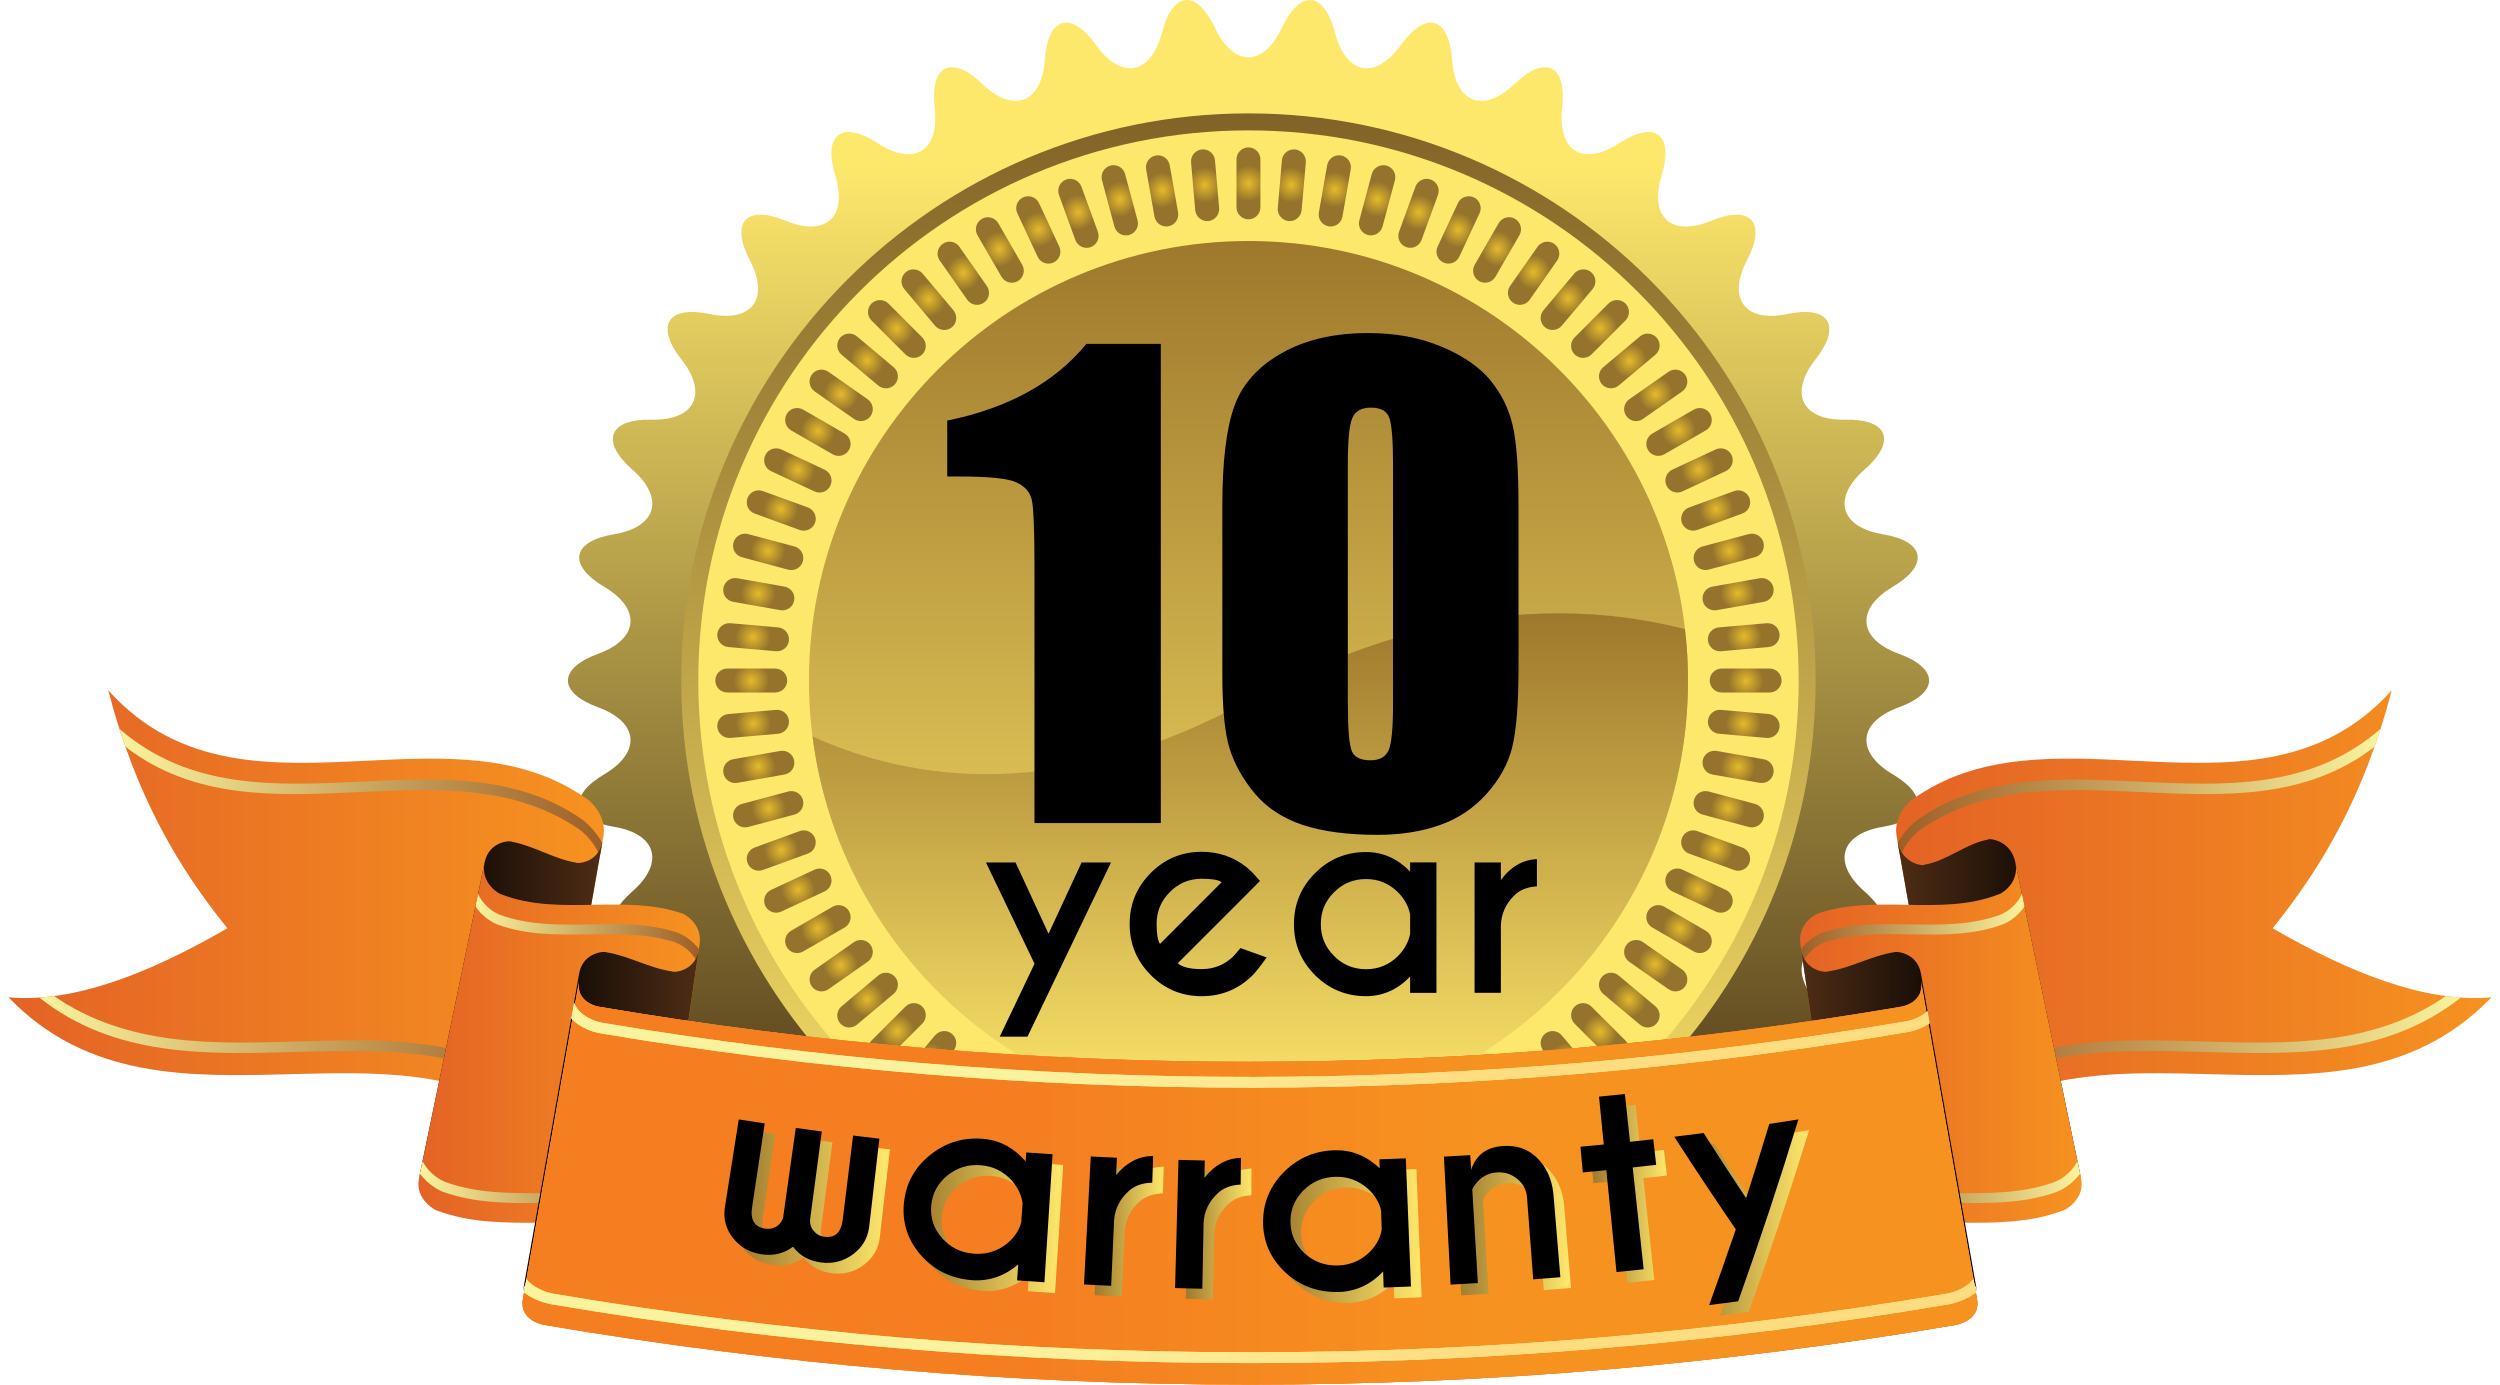 <?xml version="1.0" encoding="UTF-8"?>
<!DOCTYPE svg PUBLIC "-//W3C//DTD SVG 1.1//EN" "http://www.w3.org/Graphics/SVG/1.1/DTD/svg11.dtd">
<!-- Creator: CorelDRAW X7 -->
<svg xmlns="http://www.w3.org/2000/svg" xml:space="preserve" width="130px" height="72px" version="1.1" style="shape-rendering:geometricPrecision; text-rendering:geometricPrecision; image-rendering:optimizeQuality; fill-rule:evenodd; clip-rule:evenodd"
viewBox="0 0 119015 66367"
 xmlns:xlink="http://www.w3.org/1999/xlink">
 <defs>
  <style type="text/css">
   <![CDATA[
    .fil100 {fill:black;fill-rule:nonzero}
    .fil88 {fill:url(#id0)}
    .fil104 {fill:url(#id1)}
    .fil103 {fill:url(#id2)}
    .fil90 {fill:url(#id3)}
    .fil82 {fill:url(#id4)}
    .fil86 {fill:url(#id5)}
    .fil91 {fill:url(#id6)}
    .fil78 {fill:url(#id7)}
    .fil77 {fill:url(#id8)}
    .fil92 {fill:url(#id9)}
    .fil80 {fill:url(#id10)}
    .fil102 {fill:url(#id11)}
    .fil81 {fill:url(#id12)}
    .fil85 {fill:url(#id13)}
    .fil79 {fill:url(#id14)}
    .fil106 {fill:url(#id15)}
    .fil89 {fill:url(#id16)}
    .fil107 {fill:url(#id17)}
    .fil108 {fill:url(#id18)}
    .fil87 {fill:url(#id19)}
    .fil84 {fill:url(#id20)}
    .fil83 {fill:url(#id21)}
    .fil101 {fill:url(#id22)}
    .fil105 {fill:url(#id23)}
    .fil3 {fill:url(#id24)}
    .fil96 {fill:url(#id25)}
    .fil76 {fill:url(#id26)}
    .fil0 {fill:url(#id27)}
    .fil1 {fill:url(#id28)}
    .fil94 {fill:url(#id29)}
    .fil95 {fill:url(#id30)}
    .fil99 {fill:url(#id31)}
    .fil93 {fill:url(#id32)}
    .fil98 {fill:url(#id33)}
    .fil97 {fill:url(#id34)}
    .fil33 {fill:url(#id35)}
    .fil28 {fill:url(#id36)}
    .fil36 {fill:url(#id37)}
    .fil38 {fill:url(#id38)}
    .fil40 {fill:url(#id39)}
    .fil46 {fill:url(#id40)}
    .fil75 {fill:url(#id41)}
    .fil56 {fill:url(#id42)}
    .fil29 {fill:url(#id43)}
    .fil14 {fill:url(#id44)}
    .fil53 {fill:url(#id45)}
    .fil16 {fill:url(#id46)}
    .fil48 {fill:url(#id47)}
    .fil39 {fill:url(#id48)}
    .fil64 {fill:url(#id49)}
    .fil51 {fill:url(#id50)}
    .fil44 {fill:url(#id51)}
    .fil45 {fill:url(#id52)}
    .fil27 {fill:url(#id53)}
    .fil74 {fill:url(#id54)}
    .fil66 {fill:url(#id55)}
    .fil17 {fill:url(#id56)}
    .fil24 {fill:url(#id57)}
    .fil69 {fill:url(#id58)}
    .fil58 {fill:url(#id59)}
    .fil22 {fill:url(#id60)}
    .fil43 {fill:url(#id61)}
    .fil2 {fill:url(#id62)}
    .fil62 {fill:url(#id63)}
    .fil18 {fill:url(#id64)}
    .fil42 {fill:url(#id65)}
    .fil13 {fill:url(#id66)}
    .fil61 {fill:url(#id67)}
    .fil63 {fill:url(#id68)}
    .fil70 {fill:url(#id69)}
    .fil15 {fill:url(#id70)}
    .fil67 {fill:url(#id71)}
    .fil47 {fill:url(#id72)}
    .fil11 {fill:url(#id73)}
    .fil19 {fill:url(#id74)}
    .fil20 {fill:url(#id75)}
    .fil6 {fill:url(#id76)}
    .fil50 {fill:url(#id77)}
    .fil30 {fill:url(#id78)}
    .fil60 {fill:url(#id79)}
    .fil52 {fill:url(#id80)}
    .fil26 {fill:url(#id81)}
    .fil10 {fill:url(#id82)}
    .fil31 {fill:url(#id83)}
    .fil68 {fill:url(#id84)}
    .fil9 {fill:url(#id85)}
    .fil21 {fill:url(#id86)}
    .fil12 {fill:url(#id87)}
    .fil54 {fill:url(#id88)}
    .fil59 {fill:url(#id89)}
    .fil4 {fill:url(#id90)}
    .fil5 {fill:url(#id91)}
    .fil71 {fill:url(#id92)}
    .fil25 {fill:url(#id93)}
    .fil8 {fill:url(#id94)}
    .fil72 {fill:url(#id95)}
    .fil37 {fill:url(#id96)}
    .fil23 {fill:url(#id97)}
    .fil34 {fill:url(#id98)}
    .fil65 {fill:url(#id99)}
    .fil32 {fill:url(#id100)}
    .fil73 {fill:url(#id101)}
    .fil55 {fill:url(#id102)}
    .fil35 {fill:url(#id103)}
    .fil49 {fill:url(#id104)}
    .fil57 {fill:url(#id105)}
    .fil41 {fill:url(#id106)}
    .fil7 {fill:url(#id107)}
   ]]>
  </style>
  <linearGradient id="id0" gradientUnits="userSpaceOnUse" x1="28471.3" y1="48454.8" x2="19674.2" y2="48454.8">
   <stop offset="0" style="stop-opacity:1; stop-color:#4F2D15"/>
   <stop offset="1" style="stop-opacity:1; stop-color:black"/>
  </linearGradient>
  <linearGradient id="id1" gradientUnits="userSpaceOnUse" x1="56428.1" y1="59145.7" x2="59581.4" y2="59145.7">
   <stop offset="0" style="stop-opacity:1; stop-color:#9E782C"/>
   <stop offset="1" style="stop-opacity:1; stop-color:#FEE86C"/>
  </linearGradient>
  <linearGradient id="id2" gradientUnits="userSpaceOnUse" xlink:href="#id1" x1="52058.6" y1="59031.6" x2="55373.8" y2="59031.6">
  </linearGradient>
  <linearGradient id="id3" gradientUnits="userSpaceOnUse" x1="19721.9" y1="57345.8" x2="31202.4" y2="57345.8">
   <stop offset="0" style="stop-opacity:1; stop-color:#FAF39D"/>
   <stop offset="1" style="stop-opacity:1; stop-color:#9E5F26"/>
  </linearGradient>
  <linearGradient id="id4" gradientUnits="userSpaceOnUse" xlink:href="#id3" x1="99292.4" y1="57345.8" x2="87813.9" y2="57345.8">
  </linearGradient>
  <linearGradient id="id5" gradientUnits="userSpaceOnUse" xlink:href="#id3" x1="5312.05" y1="37981.6" x2="28462" y2="37981.6">
  </linearGradient>
  <linearGradient id="id6" gradientUnits="userSpaceOnUse" xlink:href="#id3" x1="22382.8" y1="44471.2" x2="33092.4" y2="44471.2">
  </linearGradient>
  <linearGradient id="id7" gradientUnits="userSpaceOnUse" xlink:href="#id3" x1="113704" y1="37981.6" x2="90555.8" y2="37981.6">
  </linearGradient>
  <linearGradient id="id8" gradientUnits="userSpaceOnUse" x1="118730" y1="44195.7" x2="90760.6" y2="44195.7">
   <stop offset="0" style="stop-opacity:1; stop-color:#F69220"/>
   <stop offset="1" style="stop-opacity:1; stop-color:#E46325"/>
  </linearGradient>
  <linearGradient id="id9" gradientUnits="userSpaceOnUse" xlink:href="#id0" x1="33088.6" y1="53707.4" x2="24654.8" y2="53707.4">
  </linearGradient>
  <linearGradient id="id10" gradientUnits="userSpaceOnUse" xlink:href="#id0" x1="90542.6" y1="48456.2" x2="99341.8" y2="48456.2">
  </linearGradient>
  <linearGradient id="id11" gradientUnits="userSpaceOnUse" xlink:href="#id1" x1="43481.9" y1="58531.2" x2="50483.2" y2="58531.2">
  </linearGradient>
  <linearGradient id="id12" gradientUnits="userSpaceOnUse" xlink:href="#id8" x1="99235.6" y1="50951.7" x2="86008.1" y2="50951.7">
  </linearGradient>
  <linearGradient id="id13" gradientUnits="userSpaceOnUse" x1="285.81" y1="44195.7" x2="28255.4" y2="44195.7">
   <stop offset="0" style="stop-opacity:1; stop-color:#E46325"/>
   <stop offset="1" style="stop-opacity:1; stop-color:#F69220"/>
  </linearGradient>
  <linearGradient id="id14" gradientUnits="userSpaceOnUse" xlink:href="#id3" x1="117545" y1="50832" x2="92813.5" y2="50832">
  </linearGradient>
  <linearGradient id="id15" gradientUnits="userSpaceOnUse" xlink:href="#id1" x1="69311.7" y1="58763.4" x2="74893" y2="58763.4">
  </linearGradient>
  <linearGradient id="id16" gradientUnits="userSpaceOnUse" xlink:href="#id13" x1="19780.1" y1="50951.7" x2="33008" y2="50951.7">
  </linearGradient>
  <linearGradient id="id17" gradientUnits="userSpaceOnUse" xlink:href="#id1" x1="75857.3" y1="57218.8" x2="79490.2" y2="57218.8">
  </linearGradient>
  <linearGradient id="id18" gradientUnits="userSpaceOnUse" xlink:href="#id1" x1="80353.1" y1="58618.8" x2="86303.9" y2="58618.8">
  </linearGradient>
  <linearGradient id="id19" gradientUnits="userSpaceOnUse" xlink:href="#id3" x1="1473.34" y1="50832" x2="26204.9" y2="50832">
  </linearGradient>
  <linearGradient id="id20" gradientUnits="userSpaceOnUse" xlink:href="#id0" x1="85925.4" y1="53707.4" x2="94355.7" y2="53707.4">
  </linearGradient>
  <linearGradient id="id21" gradientUnits="userSpaceOnUse" xlink:href="#id3" x1="96632.9" y1="44471.2" x2="85921.6" y2="44471.2">
  </linearGradient>
  <linearGradient id="id22" gradientUnits="userSpaceOnUse" xlink:href="#id1" x1="34895.1" y1="57609.4" x2="42177.4" y2="57609.4">
  </linearGradient>
  <linearGradient id="id23" gradientUnits="userSpaceOnUse" xlink:href="#id1" x1="60644.3" y1="59045" x2="67732.2" y2="59045">
  </linearGradient>
  <linearGradient id="id24" gradientUnits="userSpaceOnUse" xlink:href="#id1" x1="59434.7" y1="11552.5" x2="59434.7" y2="53687.3">
  </linearGradient>
  <linearGradient id="id25" gradientUnits="userSpaceOnUse" x1="71335.2" y1="63322.5" x2="47677.7" y2="63322.5">
   <stop offset="0" style="stop-opacity:1; stop-color:#FAF39D"/>
   <stop offset="1" style="stop-opacity:1; stop-color:#FEDC80"/>
  </linearGradient>
  <linearGradient id="id26" gradientUnits="userSpaceOnUse" xlink:href="#id1" x1="59522.2" y1="29396.2" x2="59522.2" y2="53687">
  </linearGradient>
  <linearGradient id="id27" gradientUnits="userSpaceOnUse" x1="59434.7" y1="57415.7" x2="59434.7" y2="7829.33">
   <stop offset="0" style="stop-opacity:1; stop-color:#493316"/>
   <stop offset="1" style="stop-opacity:1; stop-color:#FEE86C"/>
  </linearGradient>
  <linearGradient id="id28" gradientUnits="userSpaceOnUse" x1="59431.9" y1="5434.54" x2="59431.9" y2="59805.2">
   <stop offset="0" style="stop-opacity:1; stop-color:#826327"/>
   <stop offset="1" style="stop-opacity:1; stop-color:#FEE86C"/>
  </linearGradient>
  <linearGradient id="id29" gradientUnits="userSpaceOnUse" x1="71361.2" y1="56706" x2="47649.7" y2="56706">
   <stop offset="0" style="stop-opacity:1; stop-color:#F57E20"/>
   <stop offset="1" style="stop-opacity:1; stop-color:#F69220"/>
  </linearGradient>
  <linearGradient id="id30" gradientUnits="userSpaceOnUse" x1="70663.6" y1="56706" x2="48347.2" y2="56706">
   <stop offset="0" style="stop-opacity:1; stop-color:#F69220"/>
   <stop offset="1" style="stop-opacity:1; stop-color:#F57E20"/>
  </linearGradient>
  <linearGradient id="id31" gradientUnits="userSpaceOnUse" x1="70599.6" y1="50094.3" x2="48460" y2="50094.3">
   <stop offset="0" style="stop-opacity:1; stop-color:#FEDC80"/>
   <stop offset="1" style="stop-opacity:1; stop-color:#FAF39D"/>
  </linearGradient>
  <linearGradient id="id32" gradientUnits="userSpaceOnUse" x1="60203.2" y1="56706" x2="58807.7" y2="56706">
   <stop offset="0" style="stop-opacity:1; stop-color:#E46325"/>
   <stop offset="1" style="stop-opacity:1; stop-color:#F57E20"/>
  </linearGradient>
  <linearGradient id="id33" gradientUnits="userSpaceOnUse" xlink:href="#id25" x1="70599.6" y1="50094.3" x2="48460" y2="50094.3">
  </linearGradient>
  <linearGradient id="id34" gradientUnits="userSpaceOnUse" xlink:href="#id31" x1="71335.2" y1="63322.5" x2="47677.7" y2="63322.5">
  </linearGradient>
  <radialGradient id="id35" gradientUnits="userSpaceOnUse" gradientTransform="matrix(0.255 -0.704 -0.704 -0.255 89646 108682)" cx="81828.2" cy="40730" r="1099.3" fx="81828.2" fy="40730">
   <stop offset="0" style="stop-opacity:1; stop-color:#E4BA2C"/>
   <stop offset="1" style="stop-opacity:1; stop-color:#95732C"/>
  </radialGradient>
  <radialGradient id="id36" gradientUnits="userSpaceOnUse" gradientTransform="matrix(0.512 -0.9 -0.887 -0.52 37256 66323)" xlink:href="#id35" cx="38795.1" cy="20659.3" r="792.725" fx="38795.1" fy="20659.3">
  </radialGradient>
  <radialGradient id="id37" gradientUnits="userSpaceOnUse" gradientTransform="matrix(0.127 -0.722 -0.722 -0.128 51918 58055)" xlink:href="#id35" cx="35962.2" cy="28465.4" r="1133.55" fx="35962.2" fy="28465.4">
  </radialGradient>
  <radialGradient id="id38" gradientUnits="userSpaceOnUse" gradientTransform="matrix(0.064 -0.73 -0.734 -0.064 55814 58550)" xlink:href="#id35" cx="35691" cy="30530.1" r="1142.89" fx="35691" fy="30530.1">
  </radialGradient>
  <radialGradient id="id39" gradientUnits="userSpaceOnUse" gradientTransform="matrix(4.56312E-017 -0.745 -0.745 -4.56358E-017 59913 59150)" xlink:href="#id35" cx="35602" cy="32619" r="1145.66" fx="35602" fy="32619">
  </radialGradient>
  <radialGradient id="id40" gradientUnits="userSpaceOnUse" gradientTransform="matrix(-0.19 -0.711 -0.711 0.19 70914 57281)" xlink:href="#id35" cx="36413.8" cy="38753.2" r="1120.06" fx="36413.8" fy="38753.2">
  </radialGradient>
  <radialGradient id="id41" gradientUnits="userSpaceOnUse" gradientTransform="matrix(-0.718 -0.065 -0.063 0.739 106215 6297)" xlink:href="#id35" cx="61510.8" cy="8880.18" r="1142.55" fx="61510.8" fy="8880.18">
  </radialGradient>
  <radialGradient id="id42" gradientUnits="userSpaceOnUse" gradientTransform="matrix(-0.847 -1.029 -1.009 0.863 124369 48920)" xlink:href="#id35" cx="41178.5" cy="47910.9" r="618.679" fx="41178.5" fy="47910.9">
  </radialGradient>
  <radialGradient id="id43" gradientUnits="userSpaceOnUse" gradientTransform="matrix(0.512 -0.9 -0.886 -0.52 78527 139708)" xlink:href="#id35" cx="80072.5" cy="44487.8" r="792.725" fx="80072.5" fy="44487.8">
  </radialGradient>
  <radialGradient id="id44" gradientUnits="userSpaceOnUse" gradientTransform="matrix(0.786 -0.384 -0.384 -0.785 14797 38584)" xlink:href="#id35" cx="49360.7" cy="10989.5" r="944.627" fx="49360.7" fy="10989.5">
  </radialGradient>
  <radialGradient id="id45" gradientUnits="userSpaceOnUse" gradientTransform="matrix(-0.512 -0.901 -0.887 0.52 139376 82032)" xlink:href="#id35" cx="80072.5" cy="20659.3" r="792.725" fx="80072.5" fy="20659.3">
  </radialGradient>
  <radialGradient id="id46" gradientUnits="userSpaceOnUse" gradientTransform="matrix(0.893 -0.539 -0.516 -0.934 11228 48717)" xlink:href="#id35" cx="47516.1" cy="11950.7" r="772.31" fx="47516.1" fy="11950.7">
  </radialGradient>
  <radialGradient id="id47" gradientUnits="userSpaceOnUse" gradientTransform="matrix(-0.254 -0.702 -0.699 0.256 74915 56331)" xlink:href="#id35" cx="37040.1" cy="40729.3" r="1099.64" fx="37040.1" fy="40729.3">
  </radialGradient>
  <radialGradient id="id48" gradientUnits="userSpaceOnUse" gradientTransform="matrix(0.064 -0.731 -0.733 -0.064 103264 97703)" xlink:href="#id35" cx="83173.5" cy="34684.1" r="1142.55" fx="83173.5" fy="34684.1">
  </radialGradient>
  <radialGradient id="id49" gradientUnits="userSpaceOnUse" gradientTransform="matrix(-0.894 -0.539 -0.516 0.934 117474 29131)" xlink:href="#id35" cx="47516.1" cy="53226.1" r="771.618" fx="47516.1" fy="53226.1">
  </radialGradient>
  <radialGradient id="id50" gradientUnits="userSpaceOnUse" gradientTransform="matrix(-0.373 -0.808 -0.799 0.377 129209 79496)" xlink:href="#id35" cx="81032.7" cy="22507" r="923.52" fx="81032.7" fy="22507">
  </radialGradient>
  <radialGradient id="id51" gradientUnits="userSpaceOnUse" gradientTransform="matrix(-0.128 -0.722 -0.722 0.128 67061 58000)" xlink:href="#id35" cx="35962.9" cy="36728.7" r="1133.9" fx="35962.9" fy="36728.7">
  </radialGradient>
  <radialGradient id="id52" gradientUnits="userSpaceOnUse" gradientTransform="matrix(-0.128 -0.723 -0.722 0.128 114053 84730)" xlink:href="#id35" cx="82902.6" cy="28465.4" r="1133.55" fx="82902.6" fy="28465.4">
  </radialGradient>
  <radialGradient id="id53" gradientUnits="userSpaceOnUse" gradientTransform="matrix(0.68 -0.991 -0.972 -0.694 70193 156565)" xlink:href="#id35" cx="78954.5" cy="46263.2" r="684.768" fx="78954.5" fy="46263.2">
  </radialGradient>
  <radialGradient id="id54" gradientUnits="userSpaceOnUse" gradientTransform="matrix(-0.72 -0.065 -0.063 0.74 102180 18371)" xlink:href="#id35" cx="57356.5" cy="56360.3" r="1142.2" fx="57356.5" fy="56360.3">
  </radialGradient>
  <radialGradient id="id55" gradientUnits="userSpaceOnUse" gradientTransform="matrix(-0.798 -0.391 -0.372 0.838 108905 28081)" xlink:href="#id35" cx="49360.7" cy="54185.6" r="902.067" fx="49360.7" fy="54185.6">
  </radialGradient>
  <radialGradient id="id56" gradientUnits="userSpaceOnUse" gradientTransform="matrix(0.894 -0.539 -0.516 -0.933 35035 141332)" xlink:href="#id35" cx="71349.8" cy="53225.7" r="771.964" fx="71349.8" fy="53225.7">
  </radialGradient>
  <radialGradient id="id57" gradientUnits="userSpaceOnUse" gradientTransform="matrix(0.847 -1.029 -1.01 -0.864 23730 74585)" xlink:href="#id35" cx="41177.8" cy="17275.2" r="618.679" fx="41177.8" fy="17275.2">
  </radialGradient>
  <radialGradient id="id58" gradientUnits="userSpaceOnUse" gradientTransform="matrix(-0.704 -0.27 -0.27 0.704 117932 21256)" xlink:href="#id35" cx="67584.4" cy="10191.9" r="1099.64" fx="67584.4" fy="10191.9">
  </radialGradient>
  <radialGradient id="id59" gradientUnits="userSpaceOnUse" gradientTransform="matrix(-1.015 -1.035 -1.035 1.015 136989 43324)" xlink:href="#id35" cx="42582.6" cy="49441.3" r="571.62" fx="42582.6" fy="49441.3">
  </radialGradient>
  <radialGradient id="id60" gradientUnits="userSpaceOnUse" gradientTransform="matrix(1.016 -1.036 -1.016 -1.036 15302 76180)" xlink:href="#id35" cx="42582.6" cy="15741" r="571.274" fx="42582.6" fy="15741">
  </radialGradient>
  <radialGradient id="id61" gradientUnits="userSpaceOnUse" gradientTransform="matrix(-0.064 -0.731 -0.733 0.064 110886 89343)" xlink:href="#id35" cx="83173.5" cy="30530.1" r="1142.55" fx="83173.5" fy="30530.1">
  </radialGradient>
  <radialGradient id="id62" gradientUnits="userSpaceOnUse" gradientTransform="matrix(1 -0 -0 -1 2 65238)" cx="59434.7" cy="32620.1" r="17527.8" fx="59434.7" fy="32620.1">
   <stop offset="0" style="stop-opacity:1; stop-color:#835522"/>
   <stop offset="1" style="stop-opacity:1; stop-color:#FEE86C"/>
  </radialGradient>
  <radialGradient id="id63" gradientUnits="userSpaceOnUse" gradientTransform="matrix(-0.972 -0.705 -0.705 0.971 126964 33746)" xlink:href="#id35" cx="45764.9" cy="52111.2" r="685.114" fx="45764.9" fy="52111.2">
  </radialGradient>
  <radialGradient id="id64" gradientUnits="userSpaceOnUse" gradientTransform="matrix(0.961 -0.697 -0.673 -0.995 10586 57979)" xlink:href="#id35" cx="45764.9" cy="13068.4" r="684.768" fx="45764.9" fy="13068.4">
  </radialGradient>
  <radialGradient id="id65" gradientUnits="userSpaceOnUse" gradientTransform="matrix(-0.064 -0.731 -0.734 0.064 63450 58546)" xlink:href="#id35" cx="35691" cy="34684.1" r="1142.89" fx="35691" fy="34684.1">
  </radialGradient>
  <radialGradient id="id66" gradientUnits="userSpaceOnUse" gradientTransform="matrix(0.692 -0.265 -0.252 -0.729 34678 112965)" xlink:href="#id35" cx="67584.4" cy="54980.7" r="1077.15" fx="67584.4" fy="54980.7">
  </radialGradient>
  <radialGradient id="id67" gradientUnits="userSpaceOnUse" gradientTransform="matrix(-1.004 -0.867 -0.842 1.032 161878 64311)" xlink:href="#id35" cx="74751.5" cy="14335.5" r="618.333" fx="74751.5" fy="14335.5">
  </radialGradient>
  <radialGradient id="id68" gradientUnits="userSpaceOnUse" gradientTransform="matrix(-0.961 -0.698 -0.673 0.996 152143 51051)" xlink:href="#id35" cx="73101.6" cy="13068.7" r="684.076" fx="73101.6" fy="13068.7">
  </radialGradient>
  <radialGradient id="id69" gradientUnits="userSpaceOnUse" gradientTransform="matrix(-0.687 -0.194 -0.184 0.723 100123 25720)" xlink:href="#id35" cx="53265.5" cy="55604.9" r="1120.06" fx="53265.5" fy="55604.9">
  </radialGradient>
  <radialGradient id="id70" gradientUnits="userSpaceOnUse" gradientTransform="matrix(0.784 -0.384 -0.384 -0.784 35782 123371)" xlink:href="#id35" cx="69505.1" cy="54184.5" r="945.665" fx="69505.1" fy="54184.5">
  </radialGradient>
  <radialGradient id="id71" gradientUnits="userSpaceOnUse" gradientTransform="matrix(-0.798 -0.39 -0.372 0.837 129031 28927)" xlink:href="#id35" cx="69505.1" cy="10989.5" r="901.721" fx="69505.1" fy="10989.5">
  </radialGradient>
  <radialGradient id="id72" gradientUnits="userSpaceOnUse" gradientTransform="matrix(-0.19 -0.711 -0.711 0.19 116937 80006)" xlink:href="#id35" cx="82454.5" cy="26416.7" r="1119.37" fx="82454.5" fy="26416.7">
  </radialGradient>
  <radialGradient id="id73" gradientUnits="userSpaceOnUse" gradientTransform="matrix(0.688 -0.194 -0.184 -0.723 30719 108506)" xlink:href="#id35" cx="65600.7" cy="55604.9" r="1120.06" fx="65600.7" fy="55604.9">
  </radialGradient>
  <radialGradient id="id74" gradientUnits="userSpaceOnUse" gradientTransform="matrix(0.97 -0.704 -0.704 -0.971 38858 154172)" xlink:href="#id35" cx="73102.3" cy="52110.5" r="685.806" fx="73102.3" fy="52110.5">
  </radialGradient>
  <radialGradient id="id75" gradientUnits="userSpaceOnUse" gradientTransform="matrix(1.005 -0.867 -0.843 -1.033 11856 67401)" xlink:href="#id35" cx="44115.1" cy="14335.5" r="618.333" fx="44115.1" fy="14335.5">
  </radialGradient>
  <radialGradient id="id76" gradientUnits="userSpaceOnUse" gradientTransform="matrix(0.72 -0.065 -0.063 -0.739 16609 19160)" xlink:href="#id35" cx="57356.5" cy="8880.18" r="1142.55" fx="57356.5" fy="8880.18">
  </radialGradient>
  <radialGradient id="id77" gradientUnits="userSpaceOnUse" gradientTransform="matrix(-0.372 -0.807 -0.798 0.376 85955 57136)" xlink:href="#id35" cx="37834.9" cy="42647.3" r="923.52" fx="37834.9" fy="42647.3">
  </radialGradient>
  <radialGradient id="id78" gradientUnits="userSpaceOnUse" gradientTransform="matrix(0.372 -0.807 -0.807 -0.372 41923 61430)" xlink:href="#id35" cx="37834.9" cy="22507.7" r="923.52" fx="37834.9" fy="22507.7">
  </radialGradient>
  <radialGradient id="id79" gradientUnits="userSpaceOnUse" gradientTransform="matrix(-1.003 -0.866 -0.842 1.032 131176 36569)" xlink:href="#id35" cx="44115.1" cy="50845.5" r="618.679" fx="44115.1" fy="50845.5">
  </radialGradient>
  <radialGradient id="id80" gradientUnits="userSpaceOnUse" gradientTransform="matrix(-0.512 -0.9 -0.886 0.52 98071 56292)" xlink:href="#id35" cx="38795.4" cy="44488.8" r="793.071" fx="38795.4" fy="44488.8">
  </radialGradient>
  <radialGradient id="id81" gradientUnits="userSpaceOnUse" gradientTransform="matrix(0.68 -0.99 -0.99 -0.68 31479 71253)" xlink:href="#id35" cx="39912.4" cy="18901.9" r="685.46" fx="39912.4" fy="18901.9">
  </radialGradient>
  <radialGradient id="id82" gradientUnits="userSpaceOnUse" gradientTransform="matrix(0.688 -0.194 -0.184 -0.724 18378 26820)" xlink:href="#id35" cx="53265.5" cy="9566.68" r="1118.67" fx="53265.5" fy="9566.68">
  </radialGradient>
  <radialGradient id="id83" gradientUnits="userSpaceOnUse" gradientTransform="matrix(0.372 -0.808 -0.808 -0.372 85296 123978)" xlink:href="#id35" cx="81032.7" cy="42646.3" r="923.52" fx="81032.7" fy="42646.3">
  </radialGradient>
  <radialGradient id="id84" gradientUnits="userSpaceOnUse" gradientTransform="matrix(-0.692 -0.265 -0.252 0.728 100618 28530)" xlink:href="#id35" cx="51283.5" cy="54980.7" r="1077.15" fx="51283.5" fy="54980.7">
  </radialGradient>
  <radialGradient id="id85" gradientUnits="userSpaceOnUse" gradientTransform="matrix(0.699 -0.129 -0.123 -0.732 26060 105279)" xlink:href="#id35" cx="63572.3" cy="56054.8" r="1133.9" fx="63572.3" fy="56054.8">
  </radialGradient>
  <radialGradient id="id86" gradientUnits="userSpaceOnUse" gradientTransform="matrix(1.009 -0.871 -0.871 -1.009 43589 167233)" xlink:href="#id35" cx="74751.5" cy="50845.5" r="618.679" fx="74751.5" fy="50845.5">
  </radialGradient>
  <radialGradient id="id87" gradientUnits="userSpaceOnUse" gradientTransform="matrix(0.678 -0.26 -0.247 -0.714 19022 30786)" xlink:href="#id35" cx="51282.8" cy="10192.6" r="1099.99" fx="51282.8" fy="10192.6">
  </radialGradient>
  <radialGradient id="id88" gradientUnits="userSpaceOnUse" gradientTransform="matrix(-0.68 -0.99 -0.99 0.68 112828 54319)" xlink:href="#id35" cx="39912.4" cy="46263.2" r="685.114" fx="39912.4" fy="46263.2">
  </radialGradient>
  <radialGradient id="id89" gradientUnits="userSpaceOnUse" gradientTransform="matrix(-0.985 -1.004 -0.985 1.004 166929 76509)" xlink:href="#id35" cx="76283.6" cy="15741" r="589.959" fx="76283.6" fy="15741">
  </radialGradient>
  <radialGradient id="id90" gradientUnits="userSpaceOnUse" gradientTransform="matrix(0.745 -0 -0 -0.745 15161 15336)" xlink:href="#id35" cx="59433.6" cy="8788.83" r="1145.66" fx="59433.6" fy="8788.83">
  </radialGradient>
  <radialGradient id="id91" gradientUnits="userSpaceOnUse" gradientTransform="matrix(0.746 -0 -0 -0.746 15116 98546)" xlink:href="#id35" cx="59433.6" cy="56451.3" r="1144.97" fx="59433.6" fy="56451.3">
  </radialGradient>
  <radialGradient id="id92" gradientUnits="userSpaceOnUse" gradientTransform="matrix(-0.719 -0.203 -0.203 0.719 114717 15987)" xlink:href="#id35" cx="65600.7" cy="9566.68" r="1118.67" fx="65600.7" fy="9566.68">
  </radialGradient>
  <radialGradient id="id93" gradientUnits="userSpaceOnUse" gradientTransform="matrix(0.846 -1.029 -1.008 -0.864 60249 169256)" xlink:href="#id35" cx="77688.8" cy="47910.9" r="619.025" fx="77688.8" fy="47910.9">
  </radialGradient>
  <radialGradient id="id94" gradientUnits="userSpaceOnUse" gradientTransform="matrix(0.702 -0.129 -0.124 -0.732 17624 22924)" xlink:href="#id35" cx="55294.6" cy="9116.51" r="1133.55" fx="55294.6" fy="9116.51">
  </radialGradient>
  <radialGradient id="id95" gradientUnits="userSpaceOnUse" gradientTransform="matrix(-0.701 -0.129 -0.124 0.732 100988 22178)" xlink:href="#id35" cx="55294.6" cy="56054.8" r="1133.9" fx="55294.6" fy="56054.8">
  </radialGradient>
  <radialGradient id="id96" gradientUnits="userSpaceOnUse" gradientTransform="matrix(0.128 -0.722 -0.723 -0.128 98850 101318)" xlink:href="#id35" cx="82902.6" cy="36728.7" r="1133.55" fx="82902.6" fy="36728.7">
  </radialGradient>
  <radialGradient id="id97" gradientUnits="userSpaceOnUse" gradientTransform="matrix(1.016 -1.036 -1.016 -1.036 49015 179705)" xlink:href="#id35" cx="76284.3" cy="49441.3" r="571.62" fx="76284.3" fy="49441.3">
  </radialGradient>
  <radialGradient id="id98" gradientUnits="userSpaceOnUse" gradientTransform="matrix(0.19 -0.711 -0.71 -0.191 48242 57341)" xlink:href="#id35" cx="36413.8" cy="26417.7" r="1120.06" fx="36413.8" fy="26417.7">
  </radialGradient>
  <radialGradient id="id99" gradientUnits="userSpaceOnUse" gradientTransform="matrix(-0.893 -0.539 -0.516 0.933 141257 39227)" xlink:href="#id35" cx="71349.8" cy="11950" r="772.31" fx="71349.8" fy="11950">
  </radialGradient>
  <radialGradient id="id100" gradientUnits="userSpaceOnUse" gradientTransform="matrix(0.254 -0.704 -0.699 -0.256 44691 56745)" xlink:href="#id35" cx="37040.1" cy="24431.2" r="1099.64" fx="37040.1" fy="24431.2">
  </radialGradient>
  <radialGradient id="id101" gradientUnits="userSpaceOnUse" gradientTransform="matrix(-0.729 -0.135 -0.135 0.729 111151 11024)" xlink:href="#id35" cx="63572.3" cy="9115.47" r="1134.24" fx="63572.3" fy="9115.47">
  </radialGradient>
  <radialGradient id="id102" gradientUnits="userSpaceOnUse" gradientTransform="matrix(-0.68 -0.99 -0.99 0.68 151345 84206)" xlink:href="#id35" cx="78954.5" cy="18901.9" r="684.768" fx="78954.5" fy="18901.9">
  </radialGradient>
  <radialGradient id="id103" gradientUnits="userSpaceOnUse" gradientTransform="matrix(0.19 -0.711 -0.711 -0.191 94302 104768)" xlink:href="#id35" cx="82454.5" cy="38753.2" r="1119.37" fx="82454.5" fy="38753.2">
  </radialGradient>
  <radialGradient id="id104" gradientUnits="userSpaceOnUse" gradientTransform="matrix(-0.254 -0.704 -0.699 0.256 119712 75754)" xlink:href="#id35" cx="81828.5" cy="24431.2" r="1099.64" fx="81828.5" fy="24431.2">
  </radialGradient>
  <radialGradient id="id105" gradientUnits="userSpaceOnUse" gradientTransform="matrix(-0.846 -1.029 -1.009 0.864 160864 82311)" xlink:href="#id35" cx="77688.8" cy="17274.9" r="619.025" fx="77688.8" fy="17274.9">
  </radialGradient>
  <radialGradient id="id106" gradientUnits="userSpaceOnUse" gradientTransform="matrix(4.55749E-017 -0.744 -0.744 -4.55841E-017 107548 94592)" xlink:href="#id35" cx="83264.5" cy="32619" r="1144.97" fx="83264.5" fy="32619">
  </radialGradient>
  <radialGradient id="id107" gradientUnits="userSpaceOnUse" gradientTransform="matrix(0.718 -0.065 -0.063 -0.74 20884 102024)" xlink:href="#id35" cx="61510.8" cy="56361.3" r="1142.89" fx="61510.8" fy="56361.3">
  </radialGradient>
 </defs>
 <g id="Layer_x0020_1">
  <path class="fil0" d="M61036 1337c-883,1875 -2321,1875 -3203,0l0 0c-423,-894 -904,-1337 -1350,-1337 -485,0 -928,529 -1201,1574l0 0c-521,2005 -1938,2272 -3146,593l0 0c-1207,-1684 -2316,-1366 -2463,701l0 0c-145,2069 -1492,2592 -2987,1163l0 0c-1493,-1431 -2525,-915 -2290,1146l0 0c236,2059 -990,2821 -2723,1692l0 0c-1732,-1130 -2649,-432 -2044,1548l0 0c608,1982 -456,2957 -2366,2167l0 0c-1906,-790 -2685,65 -1724,1901l0 0c958,1835 90,2990 -1931,2566l0 0c-2022,-425 -2626,558 -1348,2185l0 0c1282,1628 638,2924 -1429,2880l0 0c-2062,-47 -2477,1034 -925,2397l0 0c1557,1364 1162,2755 -874,3093l0 0c-2036,336 -2247,1475 -469,2527l0 0c1778,1054 1646,2494 -294,3201l0 0c-1941,707 -1941,1864 0,2571l0 0c1940,710 2072,2149 294,3202l0 0c-1778,1052 -1567,2187 469,2525l0 0c2036,338 2431,1728 874,3093l0 0c-1552,1364 -1137,2444 925,2400l0 0c2067,-46 2711,1249 1429,2876l0 0c-1278,1627 -674,2612 1348,2186l0 0c2021,-425 2889,729 1931,2565l0 0c-961,1837 -182,2693 1724,1903l0 0c1910,-789 2974,184 2366,2166l0 0c-605,1981 312,2679 2044,1551l0 0c1733,-1129 2959,-369 2723,1694l0 0c-235,2059 797,2575 2290,1144l0 0c1495,-1429 2842,-907 2987,1163l0 0c147,2068 1256,2385 2463,705l0 0c1208,-1685 2625,-1416 3146,589l0 0c523,2006 1669,2114 2551,238l0 0c882,-1876 2320,-1876 3203,0l0 0c878,1876 2028,1768 2549,-238l0 0c520,-2005 1940,-2274 3146,-589l0 0c1207,1680 2318,1363 2463,-705l0 0c149,-2070 1489,-2592 2987,-1163l0 0c1493,1431 2525,915 2290,-1144l0 0c-235,-2063 992,-2823 2722,-1694l0 0c1732,1128 2649,430 2044,-1551l0 0c-606,-1982 455,-2955 2367,-2166l0 0c1908,790 2683,-66 1723,-1903l0 0c-959,-1836 -90,-2990 1934,-2565l0 0c2018,426 2625,-559 1344,-2186l0 0c-1278,-1627 -635,-2922 1427,-2876l0 0c2065,44 2483,-1036 926,-2400l0 0c-1558,-1365 -1159,-2755 876,-3093l0 0c2038,-338 2250,-1473 470,-2525l0 0c-1776,-1053 -1644,-2492 296,-3202l0 0c1941,-707 1941,-1864 0,-2571l0 0c-1940,-707 -2072,-2147 -296,-3201l0 0c1780,-1052 1568,-2191 -470,-2527l0 0c-2035,-338 -2434,-1729 -876,-3093l0 0c1557,-1363 1139,-2444 -926,-2397l0 0c-2062,44 -2705,-1252 -1427,-2880l0 0c1281,-1627 674,-2610 -1344,-2185l0 0c-2024,424 -2893,-731 -1934,-2566l0 0c960,-1836 185,-2691 -1723,-1901l0 0c-1912,790 -2973,-185 -2367,-2167l0 0c605,-1980 -312,-2678 -2044,-1548l0 0c-1730,1129 -2957,367 -2722,-1692l0 0c235,-2061 -797,-2577 -2290,-1146l0 0c-1498,1429 -2838,906 -2987,-1163l0 0c-145,-2067 -1256,-2385 -2463,-701l0 0c-1206,1679 -2626,1412 -3146,-593l0 0c-274,-1045 -716,-1574 -1203,-1574 -444,0 -925,443 -1346,1337l0 0z"/>
  <path class="fil1" d="M32246 32620c0,15012 12176,27185 27187,27185l0 0c15014,0 27185,-12173 27185,-27185l0 0c0,-15013 -12171,-27185 -27185,-27185 -15011,0 -27187,12172 -27187,27185z"/>
  <path class="fil2" d="M33063 32620c0,14560 11807,26370 26370,26370l0 0c14564,0 26373,-11810 26373,-26370l0 0c0,-14563 -11809,-26370 -26373,-26370 -14563,0 -26370,11807 -26370,26370z"/>
  <path class="fil3" d="M38367 32620c0,11633 9431,21067 21066,21067l0 0c11636,0 21069,-9434 21069,-21067 0,-11635 -9433,-21068 -21069,-21068 -11635,0 -21066,9433 -21066,21068l0 0z"/>
  <path class="fil4" d="M60007 9951l0 -15 0 -2296 0 -15c-8,-306 -254,-552 -560,-560l-14 0 -16 0c-310,8 -557,263 -557,575l0 0 0 2296c0,318 255,577 573,577l0 0c312,0 566,-252 574,-562z"/>
  <path class="fil5" d="M60007 57615l0 -16 0 -2295 0 -16c-8,-307 -254,-552 -560,-559l-14 0 -16 0c-310,7 -557,260 -557,575l0 0 0 2295c0,320 255,575 573,575l0 0c312,0 566,-247 574,-559z"/>
  <path class="fil6" d="M57270 7161l-14 0 -12 0 -14 0 -13 0 -12 0c-316,31 -550,308 -522,624l0 0 198 2289c32,315 309,549 625,523l0 0c316,-31 547,-309 523,-624l0 0 -200 -2289c-27,-294 -269,-516 -559,-523z"/>
  <path class="fil7" d="M61425 54642l-14 0 -13 0 -37 2 0 0c-316,28 -551,305 -523,621l0 0 199 2290c27,318 306,549 623,524l0 0c315,-28 551,-307 524,-623l0 0 -201 -2290c-28,-295 -269,-516 -558,-524z"/>
  <path class="fil8" d="M55108 7445l-13 0 -6 0 -7 0 -6 0c-27,2 -53,4 -81,10l0 0c-314,53 -519,350 -466,664l0 0 400 2263c56,312 353,520 665,465l0 0c312,-55 520,-353 467,-665l0 0 -401 -2261c-49,-277 -284,-470 -552,-476z"/>
  <path class="fil9" d="M63273 54393c-312,53 -522,352 -465,665l0 0 397 2262c55,313 353,520 667,467l0 0c310,-55 521,-353 464,-667l0 0 -398 -2263c-49,-275 -291,-473 -563,-473l0 0c-34,0 -67,1 -102,9l0 0z"/>
  <path class="fil10" d="M52978 7918l-12 0 -5 0 -4 0 -5 0 -4 0c-43,1 -86,5 -129,18l0 0c-305,82 -489,396 -406,703l0 0 595 2221c81,303 399,486 702,404l0 0c308,-83 490,-397 408,-702l0 0 -597 -2218c-66,-253 -293,-421 -543,-426z"/>
  <path class="fil11" d="M65317 53953l-13 0 -4 0 -5 0 -5 0c-45,2 -92,9 -136,21l0 0c-305,80 -489,397 -406,703l0 0 595 2221c82,307 398,489 703,406l0 0c305,-81 489,-397 408,-704l0 0 -593 -2219c-71,-253 -296,-422 -544,-428z"/>
  <path class="fil12" d="M50900 8571l-11 0 -6 0 -6 0c-60,1 -123,12 -183,35l0 0c-297,108 -452,439 -344,737l0 0 785 2158c110,299 439,453 736,345l0 0c298,-108 452,-439 344,-737l0 0 -786 -2158c-85,-231 -300,-375 -529,-380z"/>
  <path class="fil13" d="M66994 53393c-296,111 -452,440 -342,737l0 0 784 2160c111,297 439,452 737,343l0 0c296,-108 454,-439 344,-736l0 0 -787 -2158c-86,-235 -304,-378 -538,-378l0 0c-66,0 -132,10 -198,32l0 0z"/>
  <path class="fil14" d="M48633 9460c-286,132 -413,476 -278,762l0 0 973 2083c132,289 475,411 762,278l0 0c287,-135 409,-476 277,-763l0 0 -971 -2082c-98,-210 -303,-331 -518,-331l0 0c-81,0 -165,16 -245,53l0 0z"/>
  <path class="fil15" d="M68777 52655c-288,134 -413,476 -277,765l0 0 972 2082c132,288 473,412 762,277l0 0c286,-134 411,-475 277,-764l0 0 -971 -2082c-96,-208 -303,-333 -520,-333l0 0c-81,0 -165,19 -243,55l0 0z"/>
  <path class="fil16" d="M46953 10412l-10 0 -4 0 -5 0 -4 0c-93,2 -187,27 -273,77l0 0c-274,160 -372,511 -213,786l0 0 1150 1987c160,278 509,371 784,213l0 0c274,-161 370,-513 210,-786l0 0 -1145 -1991c-109,-179 -295,-283 -490,-286z"/>
  <path class="fil17" d="M70785 51687l-9 0 -5 0 -5 0 -4 0c-93,3 -188,27 -275,78l0 0c-274,158 -367,510 -209,784l0 0 1148 1991c160,273 510,369 784,209l0 0c274,-158 371,-509 211,-782l0 0 -1148 -1994c-105,-179 -293,-283 -488,-286z"/>
  <path class="fil18" d="M44778 11688c-262,182 -324,540 -143,799l0 0 1319 1881c181,261 540,323 797,141l0 0c262,-180 325,-538 143,-801l0 0 -1317 -1880c-112,-159 -288,-244 -470,-244l0 0c-114,0 -228,35 -329,104l0 0z"/>
  <path class="fil19" d="M72460 50624l-9 0 -8 0 -5 0 -5 0 -5 0c-108,3 -216,38 -312,105l0 0c-261,183 -323,540 -143,801l0 0 1317 1880c183,263 541,325 799,143l0 0c261,-183 323,-541 141,-802l0 0 -1317 -1881c-108,-155 -277,-240 -453,-246z"/>
  <path class="fil20" d="M43008 13046c-242,201 -276,565 -71,809l0 0 1476 1758c204,240 567,275 810,71l0 0c242,-205 273,-567 70,-811l0 0 -1477 -1758c-114,-136 -276,-204 -441,-204l0 0c-130,0 -261,42 -367,135l0 0z"/>
  <path class="fil21" d="M74027 49421l-7 0 -8 0 -7 0 -6 0c-126,3 -251,47 -357,134l0 0c-242,204 -271,566 -69,808l0 0 1474 1760c204,244 568,275 812,71l0 0c242,-204 276,-565 70,-810l0 0 -1479 -1759c-110,-130 -265,-200 -423,-204z"/>
  <path class="fil22" d="M41364 14549c-222,226 -224,590 0,812l0 0 1626 1625c220,225 585,225 811,0l0 0c222,-224 222,-585 0,-811l0 0 -1625 -1626c-110,-111 -257,-167 -404,-167l0 0c-149,0 -296,56 -408,167l0 0z"/>
  <path class="fil23" d="M75486 48082l-8 0 -6 0 -7 0 -7 0c-143,3 -283,58 -394,169l0 0c-223,226 -221,588 0,814l0 0 1625 1623c226,224 588,224 816,0l0 0c220,-222 220,-587 0,-811l0 0 -1628 -1626c-108,-110 -249,-165 -391,-169z"/>
  <path class="fil24" d="M39857 16195c-201,241 -171,604 73,808l0 0 1759 1477c245,204 605,170 810,-70l0 0c201,-244 171,-606 -73,-810l0 0 -1760 -1477c-106,-90 -238,-134 -369,-134l0 0c-164,0 -325,70 -440,206l0 0z"/>
  <path class="fil25" d="M76369 46830c-205,242 -172,604 69,810l0 0 1763 1476c242,202 600,173 806,-71l0 0c204,-243 177,-607 -68,-811l0 0 -1761 -1476c-109,-90 -239,-134 -369,-134l0 0c-162,0 -325,70 -440,206l0 0z"/>
  <path class="fil26" d="M38989 17717l-6 0 -5 0 -5 0 -8 0 -9 0c-176,6 -346,92 -457,245l0 0c-182,260 -116,618 143,801l0 0 1883 1316c257,184 617,122 801,-141l0 0c180,-259 115,-615 -143,-799l0 0 -1881 -1318c-97,-65 -205,-100 -313,-104z"/>
  <path class="fil27" d="M77543 45300c-183,259 -117,617 140,801l0 0 1884 1314c257,182 618,122 801,-139l0 0c179,-261 116,-619 -145,-801l0 0 -1879 -1317c-99,-70 -215,-103 -327,-103l0 0c-181,0 -360,85 -474,245l0 0z"/>
  <path class="fil28" d="M37303 19844c-159,276 -64,623 208,785l0 0 1991 1146c273,161 624,64 786,-210l0 0c158,-274 62,-624 -211,-784l0 0 -1991 -1148c-90,-51 -187,-75 -285,-75l0 0c-198,0 -391,101 -498,286l0 0z"/>
  <path class="fil29" d="M79092 43384l-4 0 -4 0 -5 0 -10 0c-195,3 -385,108 -488,290l0 0c-160,274 -65,626 207,783l0 0 1992 1149c275,158 624,64 785,-211l0 0c158,-274 65,-626 -213,-784l0 0 -1987 -1150c-86,-50 -179,-75 -273,-77z"/>
  <path class="fil30" d="M36273 21820c-132,287 -9,630 275,762l0 0 2085 974c286,134 629,9 762,-279l0 0c136,-286 11,-628 -275,-764l0 0 -2081 -972c-77,-35 -160,-51 -243,-51l0 0c-216,0 -425,119 -523,330l0 0z"/>
  <path class="fil31" d="M79470 41961c-132,288 -8,630 275,764l0 0 2085 969c288,135 628,11 764,-275l0 0c134,-288 7,-630 -279,-764l0 0 -2081 -973c-79,-37 -160,-54 -239,-54l0 0c-217,0 -424,125 -525,333l0 0z"/>
  <path class="fil32" d="M35972 23503l-7 0 -6 0 -11 0c-231,5 -444,147 -527,376l0 0c-108,300 42,629 344,737l0 0 2155 786c298,106 629,-44 739,-342l0 0c108,-297 -46,-628 -343,-738l0 0 -2160 -784c-61,-23 -122,-33 -184,-35z"/>
  <path class="fil33" d="M80761 39801l-6 0 -7 0 -10 0c-230,4 -447,149 -530,378l0 0c-106,298 46,629 346,737l0 0 2159 786c294,108 625,-46 735,-344l0 0c105,-298 -46,-628 -345,-736l0 0 -2158 -786c-60,-23 -122,-34 -184,-35z"/>
  <path class="fil34" d="M34749 26006c-83,305 99,625 406,703l0 0 2220 598c305,80 621,-101 703,-410l0 0c83,-305 -100,-621 -405,-704l0 0 -2221 -593c-49,-12 -99,-20 -149,-20l0 0c-253,0 -484,169 -554,426l0 0z"/>
  <path class="fil35" d="M80790 38342c-82,306 96,620 405,702l0 0 2220 595c307,81 623,-101 705,-407l0 0c77,-305 -100,-618 -412,-700l0 0 -2218 -594c-49,-14 -101,-20 -150,-20l0 0c-254,0 -485,167 -550,424l0 0z"/>
  <path class="fil36" d="M34847 27707l-6 0 -6 0 -13 0c-268,6 -506,200 -556,477l0 0c-54,311 152,610 468,663l0 0 2261 399c312,55 610,-153 663,-465l0 0c59,-312 -153,-610 -465,-664l0 0 -2260 -401c-30,-5 -58,-8 -86,-9z"/>
  <path class="fil37" d="M81205 36460c-53,312 155,610 469,665l0 0 2262 398c313,56 610,-152 663,-466l0 0c54,-310 -154,-610 -466,-665l0 0 -2261 -399c-33,-5 -66,-7 -99,-7l0 0c-278,0 -520,195 -568,474l0 0z"/>
  <path class="fil38" d="M33974 30394c-24,314 209,593 525,620l0 0 2288 201c316,27 596,-206 621,-522l0 0c28,-316 -206,-593 -525,-622l0 0 -2285 -199c-16,-1 -33,-1 -50,-1l0 0c-295,0 -545,223 -574,523l0 0z"/>
  <path class="fil39" d="M81457 34548c-29,314 208,593 524,623l0 0 2290 200c314,26 591,-207 619,-523l0 0c29,-317 -208,-595 -524,-623l0 0 -2288 -200c-17,-2 -35,-2 -52,-2l0 0c-289,0 -541,226 -569,525l0 0z"/>
  <path class="fil40" d="M36765 32045l-15 0 -2299 0 -15 0c-302,8 -550,254 -558,560l0 15 0 15c9,310 264,558 573,558l0 0 2299 0c317,0 575,-256 575,-573l0 0c0,-313 -251,-567 -560,-575z"/>
  <path class="fil41" d="M84987 32635l0 -15 0 -15c-8,-304 -252,-552 -558,-560l-15 0 -2296 0 -15 0c-312,8 -561,262 -561,575l0 0c0,317 261,573 576,573l0 0 2296 0c312,0 565,-248 573,-558z"/>
  <path class="fil42" d="M36787 34025l-2288 200c-316,28 -549,306 -525,623l0 0c29,316 310,549 624,523l0 0 2288 -200c316,-28 550,-309 522,-623l0 0c-24,-299 -277,-525 -571,-525l0 0c-17,0 -33,0 -50,2l0 0z"/>
  <path class="fil43" d="M84271 29872l-2290 199c-320,27 -553,306 -524,622l0 0c30,316 309,549 625,522l0 0 2288 -201c312,-27 549,-306 520,-620l0 0c-26,-300 -274,-523 -570,-523l0 0c-16,0 -35,0 -49,1l0 0z"/>
  <path class="fil44" d="M36995 35993l-2265 399c-312,55 -518,355 -464,665l0 0c56,314 354,522 667,466l0 0 2262 -398c314,-55 522,-353 463,-665l0 0c-48,-281 -291,-474 -564,-474l0 0c-33,0 -66,2 -99,7l0 0z"/>
  <path class="fil45" d="M84047 27707l-13 0 -6 0 -6 0c-29,1 -57,4 -86,9l0 0 -2262 401c-314,53 -522,352 -469,664l0 0c56,312 353,520 667,465l0 0 2261 -399c312,-53 520,-352 466,-663l0 0c-49,-275 -284,-471 -552,-477z"/>
  <path class="fil46" d="M37375 37938l-2220 594c-307,82 -489,395 -406,700l0 0c82,306 398,488 703,407l0 0 2221 -595c305,-82 488,-396 405,-702l0 0c-69,-257 -301,-424 -552,-424l0 0c-50,0 -101,6 -151,20l0 0z"/>
  <path class="fil47" d="M83574 25580l-12 0 -5 0 -5 0 -4 0c-45,2 -90,9 -137,20l0 0 -2216 593c-309,83 -487,399 -405,704l0 0c78,309 394,489 702,406l0 0 2216 -594c312,-78 489,-398 412,-703l0 0c-68,-253 -294,-420 -546,-426z"/>
  <path class="fil48" d="M38126 39801l-11 0 -6 0 -6 0c-60,1 -122,12 -183,35l0 0 -2155 786c-302,108 -452,438 -344,736l0 0c107,298 437,452 735,342l0 0 2160 -786c297,-106 451,-437 343,-735l0 0c-87,-229 -302,-374 -533,-378z"/>
  <path class="fil49" d="M82917 23503l-11 0 -6 0 -6 0c-60,1 -123,12 -181,35l0 0 -2163 786c-296,108 -448,439 -342,736l0 0c109,298 439,448 737,342l0 0 2158 -786c299,-108 454,-437 345,-737l0 0c-85,-227 -302,-371 -531,-376z"/>
  <path class="fil50" d="M38633 41685l-2085 970c-284,134 -407,476 -275,764l0 0c134,286 477,410 766,275l0 0 2081 -969c286,-132 411,-476 275,-764l0 0c-97,-208 -303,-331 -518,-331l0 0c-82,0 -165,17 -244,55l0 0z"/>
  <path class="fil51" d="M81830 21541l-2085 972c-283,136 -407,476 -275,764l0 0c138,288 478,411 764,277l0 0 2081 -972c286,-132 413,-475 279,-762l0 0c-99,-209 -307,-330 -523,-330l0 0c-82,0 -164,16 -241,51l0 0z"/>
  <path class="fil52" d="M39798 43386l-10 0 -4 0 -5 0 -5 0c-94,2 -187,27 -272,75l0 0 -1991 1150c-272,158 -367,510 -208,784l0 0c158,275 509,369 783,211l0 0 1992 -1149c274,-157 368,-509 210,-783l0 0c-103,-182 -295,-285 -490,-288z"/>
  <path class="fil53" d="M80780 19633l-1992 1148c-272,160 -367,510 -207,784l0 0c156,274 509,369 784,210l0 0 1993 -1146c272,-162 365,-509 207,-785l0 0c-108,-185 -303,-286 -501,-286l0 0c-97,0 -195,24 -284,75l0 0z"/>
  <path class="fil54" d="M40525 45158l-1883 1319c-259,180 -325,538 -141,799l0 0c182,261 542,321 801,139l0 0 1881 -1317c258,-181 323,-539 143,-798l0 0c-114,-160 -295,-245 -474,-245l0 0c-114,0 -228,33 -327,103l0 0z"/>
  <path class="fil55" d="M79911 17717l-9 0 -8 0 -5 0 -5 0 -6 0c-107,4 -216,39 -311,104l0 0 -1884 1318c-257,182 -323,540 -140,799l0 0c182,263 542,325 801,141l0 0 1879 -1316c261,-183 324,-541 145,-801l0 0c-110,-153 -281,-239 -457,-245z"/>
  <path class="fil56" d="M41689 46758l-1759 1476c-244,204 -274,568 -72,811l0 0c204,244 566,273 808,71l0 0 1760 -1478c244,-204 274,-566 73,-808l0 0c-115,-134 -277,-206 -442,-206l0 0c-129,0 -261,44 -368,134l0 0z"/>
  <path class="fil57" d="M78201 16123l-1763 1477c-241,204 -274,566 -69,810l0 0c207,240 564,271 809,70l0 0 1761 -1477c245,-206 272,-567 68,-808l0 0c-113,-136 -275,-206 -440,-206l0 0c-129,0 -260,46 -366,134l0 0z"/>
  <path class="fil58" d="M43409 48082l-7 0 -6 0 -7 0 -7 0c-145,3 -285,58 -392,169l0 0 -1626 1626c-222,224 -224,589 0,811l0 0c224,224 590,224 812,0l0 0 1625 -1625c222,-224 222,-586 0,-812l0 0c-108,-110 -249,-165 -392,-169z"/>
  <path class="fil59" d="M76689 14549l-1625 1626c-223,224 -223,587 0,811l0 0c226,225 590,225 815,0l0 0 1626 -1625c220,-222 220,-588 0,-812l0 0c-114,-111 -261,-167 -408,-167l0 0c-149,0 -296,56 -408,167l0 0z"/>
  <path class="fil60" d="M44866 49421l-6 0 -6 0 -8 0 -7 0c-159,4 -315,74 -426,204l0 0 -1476 1759c-205,245 -171,606 71,810l0 0c242,204 604,173 808,-71l0 0 1477 -1760c205,-242 172,-604 -70,-808l0 0c-105,-88 -231,-131 -357,-134z"/>
  <path class="fil61" d="M75047 13115l-1474 1758c-204,244 -173,606 69,811l0 0c245,204 605,169 808,-71l0 0 1479 -1758c206,-244 172,-608 -70,-809l0 0c-108,-93 -239,-135 -371,-135l0 0c-163,0 -327,68 -441,204l0 0z"/>
  <path class="fil62" d="M45954 50870l-1319 1881c-181,261 -119,619 143,801l0 0c259,183 617,121 799,-142l0 0 1317 -1883c182,-258 119,-615 -143,-797l0 0c-100,-71 -213,-104 -327,-104l0 0c-180,0 -358,86 -470,244l0 0z"/>
  <path class="fil63" d="M73776 11585l-6 0 -5 0 -5 0 -9 0 -8 0c-174,5 -344,90 -453,243l0 0 -1317 1880c-184,261 -118,621 143,801l0 0c259,182 615,117 797,-141l0 0 1317 -1881c182,-259 120,-617 -141,-799l0 0c-95,-66 -204,-100 -313,-103z"/>
  <path class="fil64" d="M48107 51689l-4 0 -5 0 -4 0 -10 0c-197,4 -383,105 -490,287l0 0 -1150 1991c-159,273 -64,624 213,782l0 0c274,158 623,64 786,-209l0 0 1145 -1991c160,-274 64,-625 -210,-784l0 0c-85,-50 -180,-74 -271,-76z"/>
  <path class="fil65" d="M71937 10412l-4 0 -5 0 -5 0 -9 0c-195,3 -384,107 -488,286l0 0 -1148 1991c-158,273 -65,625 209,786l0 0c276,158 626,63 786,-213l0 0 1148 -1987c160,-275 64,-626 -211,-786l0 0c-86,-51 -180,-75 -273,-77z"/>
  <path class="fil66" d="M49328 52934l-973 2081c-135,289 -8,630 278,764l0 0c287,135 628,11 763,-277l0 0 971 -2082c135,-289 10,-631 -277,-765l0 0c-77,-36 -160,-53 -241,-53l0 0c-216,0 -424,123 -521,332l0 0z"/>
  <path class="fil67" d="M69472 9738l-972 2082c-136,287 -11,628 277,763l0 0c287,133 631,9 763,-278l0 0 971 -2083c134,-286 9,-630 -277,-764l0 0c-79,-35 -162,-51 -243,-51l0 0c-217,0 -424,121 -519,331l0 0z"/>
  <path class="fil68" d="M51135 53739l-785 2158c-108,297 47,628 344,736l0 0c296,109 626,-46 735,-343l0 0 786 -2160c110,-297 -46,-626 -344,-737l0 0c-66,-22 -132,-32 -196,-32l0 0c-233,0 -453,145 -540,378l0 0z"/>
  <path class="fil69" d="M67990 8571l-5 0 -7 0 -11 0c-231,5 -446,149 -531,380l0 0 -784 2158c-110,298 46,629 342,735l0 0c299,110 628,-46 736,-343l0 0 787 -2158c110,-298 -48,-629 -344,-737l0 0c-60,-22 -122,-33 -183,-35z"/>
  <path class="fil70" d="M53575 53953l-5 0 -4 0 -5 0 -12 0c-247,6 -474,175 -541,428l0 0 -595 2219c-83,307 101,623 406,704l0 0c307,83 623,-99 702,-408l0 0 597 -2219c82,-306 -100,-620 -408,-703l0 0c-45,-12 -90,-19 -135,-21z"/>
  <path class="fil71" d="M65919 7918l-4 0 -5 0 -4 0 -5 0 -12 0c-249,5 -477,173 -546,426l0 0 -595 2218c-83,303 101,619 406,702l0 0c308,82 622,-101 707,-406l0 0 593 -2219c83,-307 -103,-621 -408,-703l0 0c-42,-13 -84,-17 -127,-18z"/>
  <path class="fil72" d="M54929 54857l-400 2265c-53,312 152,610 466,665l0 0c313,53 610,-154 665,-467l0 0 401 -2262c53,-311 -155,-612 -467,-665l0 0c-35,-8 -68,-9 -103,-9l0 0c-272,0 -512,198 -562,473l0 0z"/>
  <path class="fil73" d="M63205 7921l-397 2261c-57,312 153,610 465,665l0 0c314,55 610,-153 665,-465l0 0 398 -2263c57,-314 -154,-611 -464,-666l0 0c-34,-6 -66,-9 -100,-9l0 0c-273,0 -519,196 -567,477l0 0z"/>
  <path class="fil74" d="M56881 55168l-198 2288c-28,316 206,595 522,621l0 0c317,26 595,-204 624,-522l0 0 200 -2290c26,-316 -207,-593 -523,-621l0 0c-16,-2 -35,-2 -51,-2l0 0c-294,0 -544,225 -574,526l0 0z"/>
  <path class="fil75" d="M61660 7161l-12 0 -12 0 -13 0 -12 0 -14 0c-290,7 -536,229 -560,523l0 0 -199 2290c-28,314 207,592 523,623l0 0c314,26 593,-208 622,-525l0 0 201 -2287c27,-316 -209,-593 -524,-624z"/>
  <path class="fil76" d="M59433 33573c-8959,4908 -16052,3921 -20892,1728 1317,10368 10166,18386 20892,18386 11636,0 21069,-9434 21069,-21067l0 0c0,-834 -51,-1657 -149,-2467l0 0c-1868,-473 -3886,-757 -6053,-757l0 0c-4369,0 -9338,1148 -14867,4177l0 0z"/>
  <path class="fil77" d="M101867 36464c-3757,-184 -7506,-367 -10608,1853l0 0c-1,-24 -940,713 -760,1752l0 0c896,5078 1794,10158 2692,15237 -182,-1038 847,-1791 851,-1769l0 0c3397,-2267 7434,-2158 11480,-2050l0 0c4841,127 9697,255 13493,-3684l0 0c-3162,285 -6828,-1190 -10492,-3311l0 0c2309,-2856 4378,-6291 5712,-11406l0 0c-3425,3813 -7903,3595 -12368,3378l0 0z"/>
  <path class="fil78" d="M102106 37465c-3725,-178 -7434,-355 -10542,1783l0 0c-20,15 -468,309 -893,957l0 0c-38,61 -75,125 -115,191l0 0c40,215 77,426 112,639l0 0c23,-53 46,-107 73,-156l0 0c198,-424 493,-760 702,-944l0 0c130,-125 215,-180 215,-180l0 0c3123,-2142 6835,-1967 10563,-1789l0 0c3936,185 7892,371 11191,-2173l0 0c100,-283 197,-571 292,-865 -3357,2928 -7486,2733 -11598,2537l0 0z"/>
  <path class="fil79" d="M105126 49920c-3881,-113 -7742,-227 -11052,1826l0 0c-18,13 -504,305 -967,946l0 0c-103,138 -201,297 -294,470 46,254 89,509 132,760 55,-200 134,-387 222,-560l0 0c224,-419 544,-750 766,-931l0 0c145,-125 235,-178 235,-178l0 0c3313,-2053 7193,-1943 11084,-1831l0 0c4329,123 8676,246 12293,-2608l0 0c-239,-15 -478,-41 -715,-72l0 0c-3506,2423 -7616,2300 -11704,2178l0 0z"/>
  <path class="fil80" d="M94875 40245c-1052,186 -1980,1033 -3045,1201l0 0c17,81 -1089,-10 -1287,-1125l0 0c900,5082 1796,10159 2692,15238l0 0c193,1115 1396,1190 1379,1109l0 0c1154,-185 2171,-1049 3315,-1254l0 0c-16,-77 1181,-29 1413,1074 -1051,-5050 -2099,-10100 -3150,-15150l0 0c-187,-911 -975,-1117 -1234,-1117l0 0c-55,0 -86,11 -83,24l0 0z"/>
  <path class="fil81" d="M95400 42863c-1421,560 -2944,532 -4464,506l0 0c-1422,-26 -2841,-49 -4173,405l0 0c-4,-34 -1027,425 -874,1479l0 0c744,5103 1489,10205 2237,15312l0 0c-155,-1058 961,-1525 964,-1494l0 0c1444,-471 2979,-467 4513,-463l0 0c1649,5 3302,9 4853,-579l0 0c8,35 1102,-496 886,-1541l0 0c-1051,-5050 -2099,-10100 -3150,-15150 223,1045 -782,1558 -792,1525l0 0z"/>
  <path class="fil82" d="M98842 56121c-179,195 -378,334 -530,421l0 0c-157,88 -249,117 -249,119l0 0c-1507,544 -3109,536 -4707,531l0 0c-1485,-7 -2971,-13 -4374,422l0 0c-20,9 -533,158 -1032,665l0 0c-46,44 -92,95 -136,149 27,204 58,402 86,604 105,-169 226,-316 354,-443l0 0c192,-183 395,-312 553,-389l0 0c155,-81 252,-107 252,-110l0 0c1405,-434 2892,-430 4382,-425l0 0c1601,8 3208,12 4720,-531l0 0c20,-8 534,-181 1001,-717l0 0c46,-50 86,-103 130,-160l0 0c-42,-199 -84,-398 -127,-597l0 0c-88,174 -201,327 -323,461l0 0z"/>
  <path class="fil83" d="M96208 43309c-165,191 -346,329 -489,411l0 0c-142,85 -228,116 -228,118l0 0c-1403,520 -2896,496 -4388,469l0 0c-1394,-23 -2785,-45 -4092,376l0 0c-22,9 -503,150 -962,653l0 0c-41,46 -87,96 -127,151l0 0c31,200 58,400 86,604 97,-167 209,-312 329,-439l0 0c175,-181 363,-310 510,-387l0 0c145,-76 234,-101 234,-105l0 0c1313,-420 2707,-399 4102,-376l0 0c1498,23 2995,47 4399,-474l0 0c23,-10 500,-173 934,-704l0 0c40,-49 77,-101 117,-156 -42,-198 -82,-399 -125,-599l0 0c-84,173 -187,325 -300,458l0 0z"/>
  <path class="fil84" d="M85925 45507c744,5106 1490,10210 2236,15312l0 0c157,1087 1366,1100 1355,1043l0 0c1181,-161 2283,-782 3457,-966l0 0c-10,-51 1193,-66 1383,1012l0 0c-895,-5078 -1791,-10156 -2687,-15236l0 0c-194,-1080 -1306,-1080 -1297,-1029l0 0c-1082,167 -2095,773 -3183,922l0 0c8,57 -1104,28 -1264,-1058z"/>
  <path class="fil85" d="M10491 44492c-3662,2121 -7330,3596 -10491,3311 3791,3939 8647,3811 13492,3684l0 0c4046,-108 8081,-217 11481,2050l0 0c4,-22 1034,731 852,1769 896,-5079 1798,-10159 2692,-15237l0 0c182,-1039 -760,-1776 -762,-1752l0 0c-3105,-2220 -6852,-2037 -10610,-1853l0 0c-4463,217 -8941,435 -12364,-3378l0 0c1330,5115 3403,8550 5710,11406l0 0z"/>
  <path class="fil86" d="M5312 34928c95,294 192,582 292,865l0 0c3297,2544 7251,2358 11189,2173l0 0c3728,-178 7441,-353 10567,1789l0 0c-3,0 79,55 215,180l0 0c209,184 503,520 699,944l0 0c28,49 51,103 72,156l0 0c37,-213 76,-424 116,-639l0 0c-40,-66 -79,-130 -119,-191l0 0c-423,-648 -871,-942 -893,-957l0 0c-3109,-2138 -6819,-1961 -10540,-1783l0 0c-4114,196 -8245,391 -11598,-2537z"/>
  <path class="fil87" d="M1473 47814c3611,2854 7960,2731 12287,2608l0 0c3893,-112 7771,-222 11086,1831l0 0c0,0 86,53 235,178l0 0c224,181 542,512 768,931l0 0c88,173 167,360 220,560 42,-251 90,-506 136,-760l0 0c-97,-173 -193,-332 -296,-470l0 0c-463,-641 -948,-933 -967,-946l0 0c-3314,-2053 -7174,-1939 -11055,-1826l0 0c-4088,122 -8199,245 -11701,-2178l0 0c-239,31 -478,57 -713,72z"/>
  <path class="fil88" d="M27202 41347c-1061,-176 -2029,-810 -3084,-1002l0 0c15,-52 -1072,-79 -1298,993l0 0c-1047,5050 -2097,10100 -3146,15150l0 0c228,-1073 1403,-1026 1392,-975l0 0c1142,213 2202,864 3350,1056l0 0c-11,55 1174,74 1365,-1010l0 0c898,-5079 1794,-10156 2690,-15238 -189,1082 -1278,1082 -1269,1026l0 0z"/>
  <path class="fil89" d="M19674 56488c-216,1045 878,1576 885,1541l0 0c1550,588 3203,584 4852,579l0 0c1536,-4 3066,-8 4509,463l0 0c7,-31 1120,436 970,1494l0 0c746,-5107 1493,-10209 2237,-15312l0 0c151,-1054 -870,-1513 -874,-1479l0 0c-1332,-454 -2754,-431 -4175,-405l0 0c-1520,26 -3043,54 -4464,-506l0 0c-8,33 -1013,-480 -794,-1525 -1047,5050 -2097,10100 -3146,15150l0 0z"/>
  <path class="fil90" d="M19722 56257c42,57 84,110 129,160l0 0c470,536 982,709 1004,717l0 0c1512,543 3117,539 4718,531l0 0c1490,-5 2978,-9 4384,425l0 0c0,3 94,29 252,110l0 0c158,77 361,206 553,389l0 0c128,127 249,274 350,443 33,-202 61,-400 90,-604 -42,-52 -90,-105 -138,-149l0 0c-497,-507 -1012,-656 -1031,-665l0 0c-1404,-435 -2888,-429 -4375,-422l0 0c-1598,5 -3198,13 -4706,-531l0 0c0,-2 -95,-31 -248,-119l0 0c-152,-87 -352,-226 -531,-421l0 0c-123,-134 -234,-287 -326,-461l0 0c-41,199 -83,398 -125,597l0 0z"/>
  <path class="fil91" d="M22383 43450c38,55 77,107 117,156l0 0c431,531 909,694 932,704l0 0c1403,521 2902,497 4398,474l0 0c1396,-23 2788,-44 4103,376l0 0c0,4 88,29 235,105l0 0c142,77 336,206 513,387l0 0c117,127 229,272 325,439 29,-204 57,-404 86,-604l0 0c-38,-55 -86,-105 -127,-151l0 0c-457,-503 -938,-644 -960,-653l0 0c-1308,-421 -2700,-399 -4094,-376l0 0c-1492,27 -2985,51 -4386,-469l0 0c0,-2 -88,-33 -229,-118l0 0c-142,-82 -325,-220 -489,-411l0 0c-113,-133 -219,-285 -303,-458l0 0c-38,200 -83,401 -121,599z"/>
  <path class="fil92" d="M31825 46565c-1086,-149 -2101,-755 -3181,-922l0 0c11,-51 -1102,-51 -1295,1029l0 0c-898,5080 -1794,10158 -2694,15236l0 0c193,-1078 1396,-1063 1388,-1012l0 0c1174,184 2276,805 3455,966l0 0c-7,57 1199,44 1355,-1043l0 0c748,-5102 1490,-10206 2236,-15312 -159,1086 -1270,1115 -1264,1058l0 0z"/>
  <path class="fil93" d="M90752 48249c-20682,3525 -41808,3525 -62488,0l0 0c0,0 -1093,-191 -915,-1205 -898,5077 -1794,10156 -2694,15235l0 0c-181,1018 1005,1223 1005,1223l0 0c22400,3820 45294,3820 67693,0l0 0c0,0 1184,-205 1003,-1223l0 0c-895,-5079 -1791,-10158 -2687,-15235 178,1014 -917,1205 -917,1205l0 0z"/>
  <path class="fil94" d="M90752 48249c-20682,3525 -41808,3525 -62488,0l0 0c0,0 -1093,-191 -915,-1205 -898,5077 -1794,10156 -2694,15235l0 0c-181,1018 1005,1223 1005,1223l0 0c22400,3820 45294,3820 67693,0l0 0c0,0 1184,-205 1003,-1223l0 0c-895,-5079 -1791,-10158 -2687,-15235 178,1014 -917,1205 -917,1205l0 0z"/>
  <path class="fil95" d="M90752 48249c-20682,3525 -41808,3525 -62488,0l0 0c0,0 -1093,-191 -915,-1205 -898,5077 -1794,10156 -2694,15235l0 0c-181,1018 1005,1223 1005,1223l0 0c22400,3820 45294,3820 67693,0l0 0c0,0 1184,-205 1003,-1223l0 0c-895,-5079 -1791,-10158 -2687,-15235 178,1014 -917,1205 -917,1205l0 0z"/>
  <path class="fil96" d="M93810 61651c-204,134 -426,224 -593,279l0 0c-169,55 -272,70 -272,72l0 0c-22131,3755 -44743,3755 -66874,0l0 0c0,0 -105,-17 -274,-72l0 0c-250,-83 -619,-242 -879,-514l0 0c-34,-33 -61,-68 -93,-105l0 0c-32,215 -73,428 -109,641 47,37 99,75 146,107l0 0c544,354 1095,444 1121,451l0 0c22189,3767 44860,3767 67048,0l0 0c28,-7 579,-97 1123,-451l0 0c47,-32 97,-70 143,-107l0 0c-33,-213 -74,-426 -110,-643l0 0c-109,135 -241,248 -377,342l0 0z"/>
  <path class="fil97" d="M93810 61651c-204,134 -426,224 -593,279l0 0c-169,55 -272,70 -272,72l0 0c-22131,3755 -44743,3755 -66874,0l0 0c0,0 -105,-17 -274,-72l0 0c-250,-83 -619,-242 -879,-514l0 0c-34,-33 -61,-68 -93,-105l0 0c-32,215 -73,428 -109,641 47,37 99,75 146,107l0 0c544,354 1095,444 1121,451l0 0c22189,3767 44860,3767 67048,0l0 0c28,-7 579,-97 1123,-451l0 0c47,-32 97,-70 143,-107l0 0c-33,-213 -74,-426 -110,-643l0 0c-109,135 -241,248 -377,342l0 0z"/>
  <path class="fil98" d="M26972 48815c101,106 208,198 322,275l0 0c503,346 1021,430 1041,434l0 0c20774,3504 41990,3478 62757,-68l0 0c22,-7 507,-90 995,-410 -35,-193 -71,-387 -102,-582l0 0c-59,52 -114,97 -177,141l0 0c-191,133 -397,221 -550,274l0 0c-157,52 -254,66 -254,68l0 0c-20706,3537 -41867,3564 -62578,70l0 0c0,0 -98,-16 -253,-68l0 0c-234,-77 -580,-235 -824,-503l0 0c-97,-111 -184,-239 -244,-391l0 0c-44,253 -90,506 -133,760l0 0z"/>
  <path class="fil99" d="M26972 48815c101,106 208,198 322,275l0 0c503,346 1021,430 1041,434l0 0c20774,3504 41990,3478 62757,-68l0 0c22,-7 507,-90 995,-410 -35,-193 -71,-387 -102,-582l0 0c-59,52 -114,97 -177,141l0 0c-191,133 -397,221 -550,274l0 0c-157,52 -254,66 -254,68l0 0c-20706,3537 -41867,3564 -62578,70l0 0c0,0 -98,-16 -253,-68l0 0c-234,-77 -580,-235 -824,-503l0 0c-97,-111 -184,-239 -244,-391l0 0c-44,253 -90,506 -133,760l0 0z"/>
  <path class="fil100" d="M71532 42182c468,-637 1045,-969 1728,-1003l0 1307c-457,23 -821,172 -1093,443 -410,405 -619,886 -635,1443l0 3214 -1260 0 0 -6248 1260 0 0 844zm-4350 -407l0 -438 1262 0 0 6254 -1262 0 0 -780c-608,626 -1311,938 -2112,938 -956,0 -1772,-338 -2444,-1008 -676,-676 -1012,-1489 -1012,-2445 0,-957 336,-1772 1012,-2444 672,-676 1488,-1012 2444,-1012 801,0 1504,312 2112,935zm0 2982l0 -924c-73,-393 -268,-749 -582,-1066 -428,-423 -935,-633 -1530,-633 -600,0 -1111,210 -1534,633 -424,418 -635,929 -635,1529 0,594 211,1102 635,1526 423,423 934,634 1534,634 595,0 1102,-209 1530,-630 314,-319 509,-677 582,-1069zm-11138 1414c212,188 594,280 1148,280 601,0 1110,-211 1537,-632 52,-57 160,-182 322,-375l1257 448c-309,427 -532,706 -667,845 -677,675 -1492,1012 -2449,1012 -951,0 -1767,-337 -2440,-1012 -676,-678 -1014,-1493 -1014,-2448 0,-955 338,-1770 1014,-2448 673,-676 1489,-1013 2440,-1013 818,0 1534,247 2151,741 101,85 201,175 298,272 38,42 155,167 345,384l-632 637 -3310 3309zm2103 -3885c-143,-111 -458,-166 -955,-166 -593,0 -1103,211 -1526,638 -424,419 -635,932 -635,1531 0,489 57,806 163,953l2953 -2956zm-9304 7402l-1331 0 1668 -3493 -2328 -4856 1418 0 1582 3417 1584 -3417 1409 0 -4002 8349z"/>
  <path class="fil101" d="M34839 58422c-68,524 59,996 389,1418l0 0c342,446 804,714 1379,797l0 0c571,83 1075,-38 1508,-367l0 0c318,431 764,680 1345,758l0 0c572,73 1089,-62 1535,-398l0 0c426,-320 682,-742 760,-1260l0 0c166,-1426 331,-2853 496,-4276l0 0c-418,-48 -839,-99 -1258,-150l0 0c-167,1346 -332,2694 -499,4042l0 0c-74,603 -366,874 -874,810l0 0c-215,-28 -386,-125 -524,-289l0 0c-134,-163 -187,-354 -156,-571l0 0c186,-1395 369,-2791 555,-4187l0 0c-417,-53 -832,-112 -1249,-169l0 0c-204,1425 -404,2854 -606,4281l0 0c-39,171 -131,312 -278,412l0 0c-172,123 -367,167 -575,135l0 0c-517,-76 -727,-415 -637,-1019l0 0c202,-1343 404,-2683 606,-4026l0 0c-413,-62 -830,-128 -1245,-192l0 0c-222,1417 -448,2835 -672,4251l0 0z"/>
  <path class="fil102" d="M46929 55085l-6 0 -5 0 -5 0 -5 0 -5 0 -5 0 -5 0 -38 0c-801,8 -1516,267 -2157,781 -741,589 -1167,1351 -1266,2286l0 0c-101,933 158,1767 786,2496l0 0c629,727 1444,1142 2435,1224l0 0c827,73 1584,-183 2256,-752l0 0c-20,255 -39,513 -57,770l0 0c437,31 872,60 1311,88l0 0c131,-2046 259,-4094 391,-6140l0 0c-418,-26 -841,-55 -1261,-84l0 0c-12,143 -20,282 -33,428l0 0c-563,-654 -1235,-1014 -2033,-1082l0 0c-102,-9 -201,-14 -298,-15zm-167 5517c-621,-53 -1131,-305 -1519,-760l0 0c-396,-458 -562,-975 -505,-1557l0 0c57,-586 323,-1062 786,-1439l0 0c461,-370 994,-528 1596,-479l0 0c595,50 1087,297 1487,742l0 0c292,338 464,700 508,1093l0 0c-21,301 -43,604 -65,905l0 0c-99,381 -323,715 -666,1005l0 0c-414,334 -882,501 -1406,501l0 0c-71,0 -144,-4 -216,-11l0 0z"/>
  <path class="fil103" d="M53599 56835c14,-275 25,-551 39,-830l0 0c-418,-16 -839,-37 -1256,-61l0 0c-109,2046 -215,4092 -323,6138l0 0c435,23 868,43 1304,63 45,-1051 94,-2105 141,-3155l0 0c44,-548 280,-1014 709,-1393l0 0c285,-255 656,-387 1117,-394l0 0 44 -1284c-684,9 -1271,314 -1775,916l0 0z"/>
  <path class="fil104" d="M57833 56971c5,-277 9,-554 16,-832l0 0c-420,-5 -839,-16 -1258,-27l0 0c-57,2048 -108,4095 -163,6141 435,13 871,22 1304,31l0 0c20,-1054 40,-2106 58,-3157l0 0c32,-549 254,-1019 675,-1410l0 0c275,-263 644,-406 1106,-424l0 0c3,-430 7,-858 10,-1286 -685,27 -1262,345 -1748,964l0 0z"/>
  <path class="fil105" d="M64198 55647l-36 0 -16 0 -17 0 -15 0 -16 0c-952,20 -1764,360 -2434,1025l0 0c-672,666 -1019,1466 -1019,2406l0 0c-2,939 343,1741 1043,2401l0 0c696,657 1552,982 2543,964l0 0c834,-15 1558,-345 2166,-983l0 0c5,257 16,512 24,771l0 0c439,-14 876,-31 1311,-49l0 0c-80,-2048 -164,-4098 -248,-6146l0 0c-420,17 -841,33 -1263,49l0 0c4,140 9,284 13,427l0 0c-601,-566 -1276,-855 -2036,-865zm-1581 4924c-435,-414 -655,-912 -663,-1497l0 0c-3,-590 213,-1093 632,-1512l0 0c426,-418 935,-631 1536,-642l0 0c600,-11 1116,182 1559,582l0 0c325,307 534,648 619,1034l0 0c11,303 18,606 31,907l0 0c-63,388 -248,746 -562,1071l0 0c-428,424 -951,643 -1563,656l0 0c-18,0 -37,0 -57,0l0 0c-593,0 -1105,-201 -1532,-599l0 0z"/>
  <path class="fil106" d="M72135 55445c-792,57 -1293,439 -1518,1152l0 0c-10,-239 -25,-478 -40,-717l0 0c-422,26 -843,50 -1265,72 106,2044 215,4090 321,6136 435,-22 872,-48 1311,-73l0 0c-91,-1497 -179,-2992 -269,-4489l0 0c36,-101 123,-230 262,-386l0 0c250,-262 555,-407 918,-429l0 0c364,-24 691,80 974,312l0 0c285,233 437,523 464,878l0 0c100,1311 199,2622 298,3936l0 0c433,-34 867,-68 1302,-105l0 0c-112,-1326 -224,-2653 -332,-3979l0 0c-72,-708 -329,-1287 -766,-1722l0 0c-393,-398 -883,-592 -1473,-592l0 0c-60,0 -123,2 -187,6l0 0z"/>
  <path class="fil107" d="M76748 53079c77,765 150,1528 230,2294l0 0c-377,37 -749,72 -1121,105l0 0c37,412 74,823 112,1233l0 0c377,-35 753,-72 1130,-109l0 0c161,1629 323,3256 487,4885 433,-43 864,-88 1298,-136l0 0c-173,-1626 -347,-3252 -522,-4881l0 0c375,-39 752,-81 1128,-123 -48,-410 -94,-819 -141,-1229l0 0c-371,42 -746,85 -1119,125l0 0c-83,-764 -163,-1528 -244,-2292l0 0c-413,44 -825,86 -1238,128l0 0z"/>
  <path class="fil108" d="M84908 54385c-358,1189 -725,2373 -1106,3558l0 0c-690,-1034 -1371,-2074 -2042,-3118l0 0c-470,60 -940,119 -1407,175l0 0c961,1488 1947,2969 2954,4440l0 0c-415,1208 -840,2419 -1277,3627l0 0c461,-57 924,-118 1385,-178l0 0c1032,-2900 1997,-5808 2889,-8718 -464,73 -929,146 -1396,214l0 0z"/>
  <path class="fil100" d="M82906 62374c-462,62 -925,121 -1390,180 437,-1209 863,-2417 1277,-3628 -1005,-1472 -1990,-2950 -2950,-4440 468,-57 938,-115 1409,-177 666,1046 1345,2085 2036,3120 382,-1184 752,-2370 1110,-3558 466,-70 933,-142 1397,-216 -892,2913 -1856,5820 -2889,8719zm-6442 -7516c-75,-766 -151,-1530 -228,-2294 415,-41 827,-85 1240,-127 81,763 164,1526 246,2291 372,-39 742,-82 1115,-123 46,409 94,819 139,1228 -374,42 -749,85 -1124,125 177,1625 350,3255 524,4880 -434,46 -869,92 -1302,136 -163,-1630 -325,-3256 -487,-4885 -375,36 -751,73 -1128,108 -36,-411 -75,-821 -112,-1233 373,-34 746,-67 1117,-106zm-6303 2154c91,1497 180,2991 268,4488 -436,28 -872,52 -1307,74 -108,-2046 -215,-4092 -319,-6136 420,-22 841,-46 1261,-71 15,238 28,477 43,715 224,-715 727,-1096 1518,-1151 674,-48 1227,147 1660,586 436,437 696,1012 766,1720 110,1327 221,2655 333,3982 -433,37 -869,70 -1302,103 -101,-1313 -200,-2624 -298,-3936 -27,-356 -184,-644 -465,-877 -283,-236 -607,-337 -975,-313 -363,22 -664,166 -916,430 -138,155 -228,287 -267,386zm-4437 -1015c-4,-143 -9,-286 -13,-429 423,-15 843,-29 1264,-46 85,2048 165,4096 248,6143 -438,18 -874,35 -1309,50 -10,-257 -19,-514 -26,-770 -605,639 -1334,968 -2165,983 -993,18 -1849,-305 -2546,-963 -698,-660 -1045,-1464 -1043,-2401 1,-939 348,-1738 1021,-2408 674,-665 1482,-1003 2433,-1023 798,-15 1508,272 2136,864zm97 2932c-11,-303 -20,-604 -31,-907 -84,-382 -292,-730 -621,-1033 -440,-400 -959,-594 -1555,-583 -602,11 -1115,227 -1537,644 -421,419 -634,922 -631,1512 7,583 223,1083 660,1494 443,412 975,613 1591,601 614,-11 1136,-237 1561,-659 315,-325 504,-682 563,-1069zm-8498 -2473c489,-615 1063,-937 1749,-960 -3,426 -8,856 -12,1283 -461,20 -832,162 -1105,423 -421,391 -643,863 -672,1410l-61 3159c-435,-9 -870,-18 -1306,-31 56,-2048 109,-4096 164,-6144 420,12 839,20 1260,30 -6,277 -11,553 -17,830zm-4233 -135c500,-602 1090,-909 1776,-916 -14,428 -29,856 -44,1284 -462,7 -835,137 -1120,394 -427,382 -665,843 -708,1393 -47,1050 -95,2102 -141,3155 -433,-18 -869,-41 -1302,-65 109,-2043 216,-4089 324,-6135 417,21 836,42 1254,60 -13,277 -26,553 -39,830zm-4338 -653c11,-144 22,-287 31,-430 421,31 844,59 1262,86 -130,2047 -261,4092 -391,6138 -438,-29 -875,-57 -1311,-90 18,-255 38,-510 56,-767 -674,572 -1425,824 -2258,753 -992,-85 -1802,-496 -2433,-1223 -627,-731 -885,-1564 -786,-2499 100,-936 522,-1693 1266,-2286 740,-590 1578,-843 2529,-764 797,68 1471,428 2035,1082zm-210 2925c21,-303 45,-604 65,-905 -46,-389 -215,-755 -509,-1093 -401,-442 -893,-694 -1489,-742 -603,-52 -1130,112 -1595,481 -464,372 -728,853 -785,1437 -57,580 110,1101 504,1557 394,456 898,707 1518,762 611,50 1151,-112 1622,-492 344,-292 569,-626 669,-1005zm-11411 -248c200,-1426 403,-2854 605,-4281 416,59 832,116 1248,171 -185,1396 -371,2792 -557,4186 -28,216 28,407 161,572 134,164 308,263 520,287 510,66 802,-207 877,-808 168,-1348 331,-2695 498,-4044 421,53 840,103 1261,150 -166,1426 -331,2851 -497,4278 -83,522 -332,940 -760,1258 -450,338 -964,472 -1537,399 -579,-74 -1027,-329 -1345,-757 -435,329 -937,450 -1509,365 -577,-85 -1036,-349 -1381,-797 -326,-422 -454,-894 -384,-1416 223,-1417 448,-2836 672,-4251 414,64 830,128 1245,190 -204,1343 -404,2688 -608,4030 -90,601 123,940 634,1015 211,31 407,-10 580,-133 144,-105 239,-243 277,-414z"/>
  <path class="fil100" d="M55232 16482l0 22970 -6055 0 0 -12314c0,-1779 -46,-2847 -136,-3207 -90,-360 -336,-632 -743,-815 -403,-186 -1307,-277 -2706,-277l-597 0 0 -2680c2925,-595 5150,-1822 6672,-3677l3565 0zm17146 7768l0 7724c0,1758 -102,3033 -300,3833 -198,806 -610,1553 -1237,2251 -625,693 -1378,1197 -2264,1499 -880,308 -1867,459 -2961,459 -1441,0 -2637,-161 -3593,-478 -952,-323 -1710,-821 -2280,-1494 -565,-679 -967,-1392 -1206,-2139 -239,-752 -356,-1943 -356,-3574l0 -8081c0,-2129 193,-3721 575,-4780 381,-1060 1140,-1909 2280,-2549 1134,-640 2513,-957 4131,-957 1324,0 2504,220 3547,664 1044,444 1822,986 2336,1626 519,640 870,1357 1053,2158 184,801 275,2080 275,3838zm-6015 -1938c0,-1231 -61,-1998 -188,-2310 -122,-308 -412,-464 -875,-464 -448,0 -743,166 -885,493 -148,327 -219,1089 -219,2281l0 11288c0,1343 66,2154 203,2427 132,278 422,415 875,415 448,0 738,-161 881,-488 137,-323 208,-1050 208,-2183l0 -11459z"/>
 </g>
</svg>

